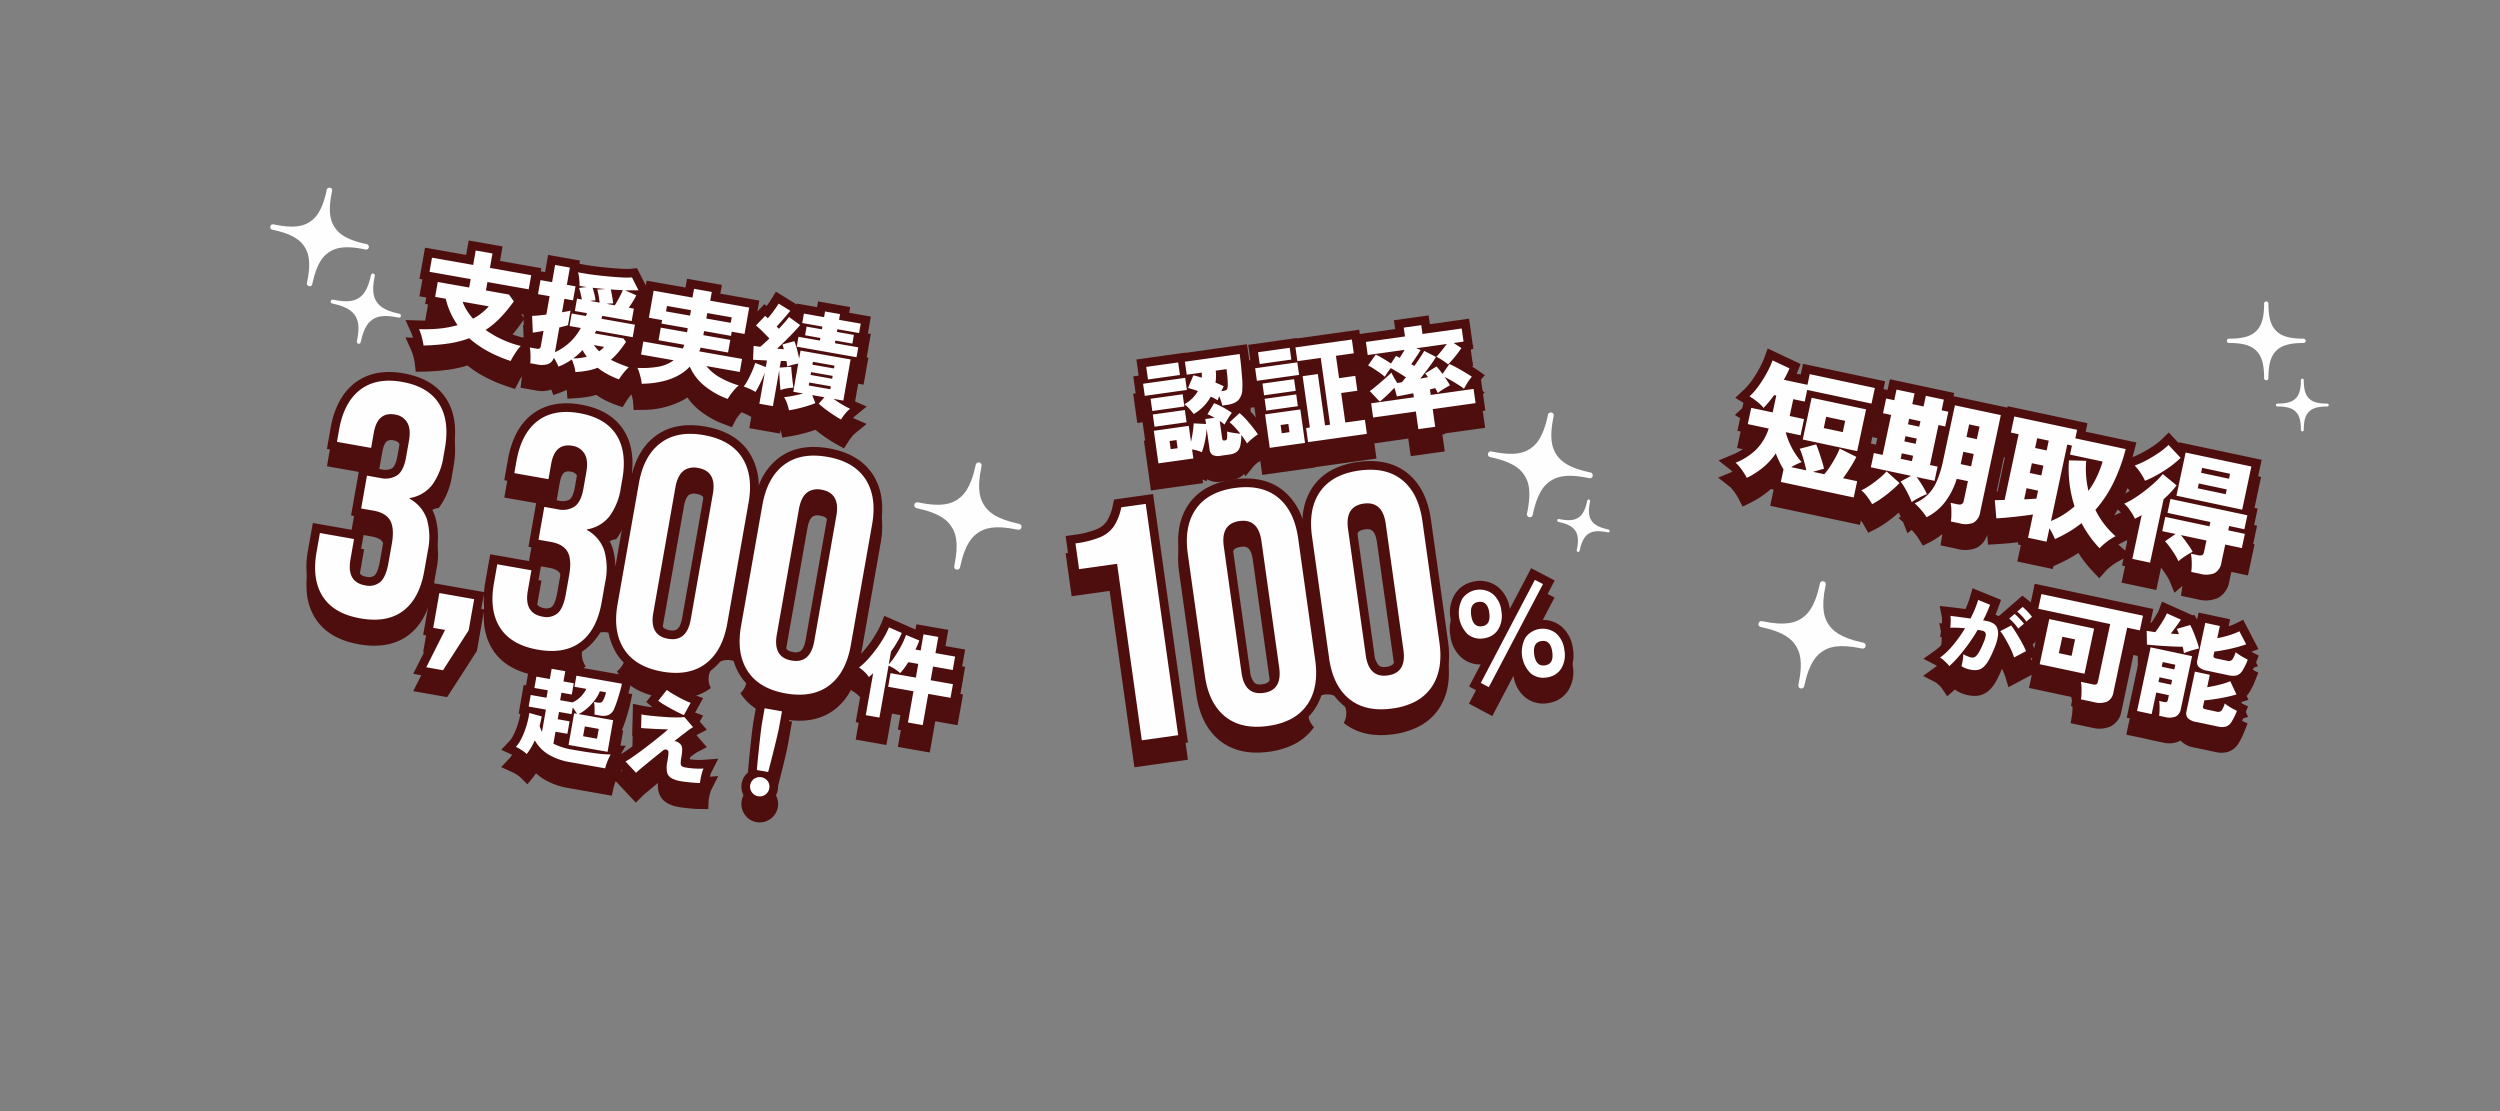 <svg xmlns="http://www.w3.org/2000/svg" xmlns:xlink="http://www.w3.org/1999/xlink" width="720" height="320" viewBox="0 0 720 320">
  <rect x="0" y="0" width="720" height="320" fill="#808080" stroke="none"/>
  <defs>
    <clipPath id="clip-path">
      <rect id="_mask" width="720" height="320" transform="translate(-168 243)" fill="none"/>
    </clipPath>
  </defs>
  <g id="マスクグループ_174" data-name="マスクグループ 174" transform="translate(168 -243)" clip-path="url(#clip-path)">
    <g id="text" transform="translate(116.933 373.481) rotate(-30)">
      <path id="_shadow" d="M13629.615,11402.21a5.046,5.046,0,0,1-.755-.113l-.021,0a7.213,7.213,0,0,1-3.158-1.812l-4.616-4.15a6.81,6.81,0,0,1-2.352-3.538c-.011-.049-.021-.1-.031-.151-.171,0-.333,0-.483-.011l-.056,0a7.315,7.315,0,0,1-4.256-2.118l-2.925-2.64.015-.021-4.971-4.469,12.793-14.214-.5-.36,1.895-3.425-.943-.852-11.077,12.3a5.9,5.9,0,0,1-4.908,2.221l-.048,0a8.254,8.254,0,0,1-4.8-2.382l-.007,0-4.638-4.177,1.527-1.847a9.669,9.669,0,0,0,.731-1.044l.034-.055c.3-.453.577-.934.841-1.432a5.849,5.849,0,0,0,.439-.971l.344-1.126-9.223-8.307,2.595-2.883-7.613-.258.7-2.969a15.651,15.651,0,0,0,.262-1.627c.034-.319.062-.643.085-.962a29.942,29.942,0,0,1-3.418,2.369,9.715,9.715,0,0,1-3.147,1.242h-.011a6.234,6.234,0,0,1-1.51.082,5.682,5.682,0,0,1-1.713-.384,8.445,8.445,0,0,1-2.517-1.61,9.678,9.678,0,0,1-2.207-2.814l-.227-.453c-.023,0-.051.011-.078.014l-2.8.566-.188-2.849a3.286,3.286,0,0,0-.117-.584l-.017-.062c-.083-.333-.2-.7-.333-1.078l-.018-.051a2.6,2.6,0,0,0-.209-.5l-2.2-3.446,4.071-.392a17.842,17.842,0,0,0,4.414-1.095l.007,0q.52-.19,1.04-.4l-2.241-1.126,1.915-2.406a6.5,6.5,0,0,0,.446-.651c.236-.382.449-.725.631-1.051l.031-.048a3.128,3.128,0,0,0,.227-.446l1.1-3.206,2.736,2c.343.25.765.569,1.225.927l1.246.95.388.3c.131.1.262.2.392.3.288-.205.573-.418.854-.631.731-.573,1.356-1.1,1.909-1.627l2-1.905,5.434,6.988-1.83,1.548q-.813.686-1.716,1.356a7.578,7.578,0,0,1,.49.82.213.213,0,0,0,.018.037l2.032-.395,0,0,6.931-1.336.769,1.909c.123.3.233.648.336.991l3.687-4.1,25.939,23.357-2.691,2.99c.068.051.141.106.213.164.161-.078.326-.157.5-.247l.018-.01c.607-.3,1.245-.632,2.008-1.058a8.616,8.616,0,0,0,1.126-.717l2.056-1.7,5.626,7.784.518.127.011,1.62,1.39-1.544,6.893,6.212-1.376,1.535a15.293,15.293,0,0,0,2.121.3l2.45.151-.411,9.528-2.159-.382c.034.056.068.106.1.162l1.188,1.9-1.758,1.387a19.5,19.5,0,0,1-3.391,2.256,5.774,5.774,0,0,1-2.977.648c-.109-.007-.216-.018-.319-.031l-.467,5.282-2.567-.594c.056.083.106.155.155.227l1.352,1.933-1.854,1.462a20.034,20.034,0,0,1-3.395,2.259,5.941,5.941,0,0,1-2.655.671C13629.846,11402.222,13629.73,11402.218,13629.615,11402.21Zm-33.006-55.23,0,.037-3.429.628v.076c.01.755-.007,1.562-.048,2.54v.017a17.866,17.866,0,0,1-.227,2.252l0,.038,5.272-5.863Zm51.925,15.291h-.021l-.051,0a8.787,8.787,0,0,1-5.19-2.581l-3.638-3.281,1.465-1.84c.1-.123.2-.261.306-.408l-2.966.576.478-3.463a10.749,10.749,0,0,0,.052-1.778c-.027-.793-.09-1.62-.183-2.461-.021-.182-.041-.35-.062-.5l-4.4,4.888-7.613-6.838,5.08-5.64-2.595-.127a14.923,14.923,0,0,0-2.5.124,13.38,13.38,0,0,0-2.33.484l-2.574.844-.632-2.636a34.582,34.582,0,0,1-.931-6.68c-.614.041-1.231.062-1.856.068-1.174.014-2.389-.023-3.607-.109-.395-.027-.8-.062-1.2-.1l-1.483-.141-.556.617-7.771-6.984,3.872-4.3c-1.332-.566-2.522-1.095-3.642-1.613-1.051-.49-2.039-.968-2.938-1.417l-2.18-1.092,1.2-2.557a6.172,6.172,0,0,1-4.164,1.7c-.141,0-.261-.01-.336-.014a8.477,8.477,0,0,1-4.971-2.5l-3.673-3.315,1.531-1.847a6.538,6.538,0,0,0,.508-.7,18.062,18.062,0,0,1-4.177.237l-2.307-.134-.048-2.311a15.15,15.15,0,0,0-.265-2.166q-.108-.565-.227-1.07l-1.524.2.522-3.306c0-.027.007-.051.01-.078l-.576-1.74.762.086c.007-.072.011-.142.014-.213l0-.028c.023-.367.044-.728.058-1.091-.343.072-.693.137-1.05.2-1.26.224-2.52.388-3.741.487a23.313,23.313,0,0,1-3.326.079l-2.375-.137.021-2.383a15.842,15.842,0,0,0-.079-1.75l-.872.971-19.644-17.684,3.2-3.553-.6-.538c-.326.071-.652.134-.981.188a26.71,26.71,0,0,1-6.151.306l-2.457-.161.123-2.462c.018-.37.014-.854-.01-1.472s-.1-1.2-.175-1.762a4.895,4.895,0,0,0-.265-1.095l-1.6-3.968,4.242.557c.419.055.838.1,1.239.123a14.783,14.783,0,0,0,4.854-.4,11.231,11.231,0,0,0,2.812-1.211l-4.157-3.734,5.523-6.131-1.322-2.416,3.22-.738a17.724,17.724,0,0,0,3.378-1.178l.01-.007a29.95,29.95,0,0,0,3.635-1.938l.007-.007a24.816,24.816,0,0,0,2.843-2l2.1-1.758,5.979,8.615-1.881,1.452c-.161.127-.329.251-.5.374l.9.807,2.1-2.337,17.966,16.166-1.527,1.7.892.8,2.1-2.334,6.415,5.783,0,0,7.654,6.9-.629.7,11.771,10.6.277-.312,17.457,15.73-1.675,1.854,11.1,10-1.84,1.864c-.412.419-.827.824-1.243,1.226.663.106,1.356.188,2.066.236.388.027.793.048,1.194.055a36.47,36.47,0,0,0,3.8-.089,17.713,17.713,0,0,0,3.041-.483l2.485-.649.954,4.081.168-.192,18.105,16.294-9.35,10.387,1.328,1.194-3.6,4.009.306.275-6.147,6.81-3.631-3.268-1.875,2.083a6.583,6.583,0,0,1-4.954,2.486C13648.723,11362.278,13648.627,11362.275,13648.534,11362.271Zm-18.006-33.634a21.365,21.365,0,0,0,1.16,6.875l.879,2.574,1.252-1.394.357-2.3a6.55,6.55,0,0,0,.041-1.181v-.044a14.874,14.874,0,0,0-.13-1.655l0-.01a5.506,5.506,0,0,0-.274-1.187l-.988-2.678C13632.063,11328,13631.3,11328.334,13630.528,11328.637Zm7.231-3.79c-1.036.69-2.1,1.321-3.171,1.9l1.86.22c.2.024.405.045.621.059a21.375,21.375,0,0,0,2.225.024c.916-.038,1.86-.11,2.811-.217l.048-.395a12.215,12.215,0,0,0,.011-2.155l0,0a11.75,11.75,0,0,0-.318-2.176l-.065-.247A47.8,47.8,0,0,1,13637.76,11324.847Zm-16.8-4.026c.134-.014.265-.027.4-.044q.072-.284.154-.566Zm-15.645-13.222.347.2c.161.093.395.229.693.395l9.946-11.046-.871-.778Zm-29.447-21.83c.2-.021.395-.037.6-.062l-.3-.271Zm-1.544-2.561c-.056.027-.106.056-.158.083l.707.635,1.912-2.128C13576.063,11282.251,13575.239,11282.721,13574.319,11283.208Zm6.658-5.8,1.781,1.6,4.524-5.024-1.771-1.6,1.35-1.5-.007-.007Zm-112.01,15.257a9.153,9.153,0,0,1-2.753-.655,8.185,8.185,0,0,1-4.833-4.905,9.681,9.681,0,0,1,.265-6.871l-11.1,7.016-4.026-6.467,11.21-7.1a9.392,9.392,0,0,1-1.606-.5,8.244,8.244,0,0,1-4.822-4.885l-.007-.021a9.956,9.956,0,0,1,.408-7.2,9.856,9.856,0,0,1,4.713-5.443,7.977,7.977,0,0,1,4.133-.827,9.121,9.121,0,0,1,2.742.652h.007a8.19,8.19,0,0,1,4.826,4.911,9.775,9.775,0,0,1-.281,6.91l11.186-7.081,4.1,6.456-11.3,7.143a9.633,9.633,0,0,1,1.559.484,8.234,8.234,0,0,1,4.826,4.9l0,.018a9.979,9.979,0,0,1-.4,7.2l0,.007a9.9,9.9,0,0,1-4.713,5.426,7.968,7.968,0,0,1-3.565.851C13469.34,11292.688,13469.154,11292.681,13468.968,11292.668Zm.7-9.549,0,.014a3.51,3.51,0,0,0-.278.979.015.015,0,0,0,.008,0s.01,0,.014,0a3.547,3.547,0,0,0,.487-.9,3.836,3.836,0,0,0,.288-1.02c-.007,0-.011-.007-.014-.007A3.754,3.754,0,0,0,13469.672,11283.119Zm-10.071-18.848,0,.007a3.622,3.622,0,0,0-.285,1.013s0,0,.007,0,.007,0,.011,0a4.8,4.8,0,0,0,.782-1.919s-.007,0-.011-.007h-.01s0,0,0,0A3.483,3.483,0,0,0,13459.6,11264.271Zm-29.381,14.976a22.894,22.894,0,0,1-6.917-1.688l-.007,0c-5.45-2.21-9.075-5.567-10.777-9.981a5.487,5.487,0,1,0-8.019-3.236,15.666,15.666,0,0,1-7.784,1.38,22.762,22.762,0,0,1-6.9-1.688c-5.461-2.211-9.09-5.567-10.792-9.981-1.675-4.35-1.383-9.381.865-14.962l13.245-32.77c2.252-5.574,5.54-9.395,9.769-11.364a15.654,15.654,0,0,1,7.771-1.38,22.794,22.794,0,0,1,6.92,1.7c5.454,2.2,9.085,5.551,10.788,9.968a5.487,5.487,0,1,0,8.008,3.24,15.641,15.641,0,0,1,7.764-1.376,22.816,22.816,0,0,1,6.92,1.692c5.468,2.21,9.1,5.567,10.788,9.975,1.679,4.372,1.391,9.4-.865,14.965l-13.242,32.776c-2.244,5.57-5.533,9.391-9.765,11.361a15.415,15.415,0,0,1-6.545,1.42Q13430.836,11279.291,13430.22,11279.247Zm11.083-54.2-13.75,34.019a5.5,5.5,0,0,0-.525,3.433c.123.4.442.988,1.733,1.514a4.222,4.222,0,0,0,1.27.322c.48.034,1.761.124,3.038-3.041l13.754-34.019c1.544-3.82-.048-4.473-1.215-4.942a4.321,4.321,0,0,0-1.267-.326c-.056,0-.122-.009-.2-.009C13443.563,11222,13442.435,11222.255,13441.3,11225.05Zm-33.493-13.534-13.744,34.029a5.5,5.5,0,0,0-.524,3.425c.127.4.446.989,1.74,1.511a4.275,4.275,0,0,0,1.273.329c.48.034,1.754.124,3.034-3.037l13.746-34.019c1.538-3.817-.044-4.473-1.208-4.946a4.374,4.374,0,0,0-1.273-.326c-.058,0-.127-.009-.207-.009C13410.062,11208.473,13408.933,11208.736,13407.81,11211.516Zm-53.893,36.974,19.215-47.56-10.246-4.136,4.688-11.577,2.313.934a25.5,25.5,0,0,0,6.354,1.829c.138.018.268.027.4.038a6.485,6.485,0,0,0,3.264-.532,13.4,13.4,0,0,0,3.82-3.11l1.171-1.283,10.521,4.246-27.064,66.977Zm113.716-37.794,1.915-4.754-9.141-3.693-1.661,4.1-16.682-6.744-.034.089-14.135-5.712,1.575-3.892c-.1.01-.191.023-.295.037a.105.105,0,0,0-.034,0l.055.374-.422-.315c-.312.051-.614.109-.916.175l-.049.01a5.678,5.678,0,0,0-.813.213l-3.5,1.328.023-.8a4.856,4.856,0,0,1-.844.2,5.346,5.346,0,0,1-1.157.045,7.557,7.557,0,0,1-2.307-.569l-.01-.007-2.393-.976a5.841,5.841,0,0,1-3.089-2.392c-.052-.09-.1-.189-.151-.292l-.491.4-.728-1.013-.4,1-14.053-5.684,5.424-13.421.326.131.8-1.971,1.188-2.955-1.425-.573,3.192-7.895,1.448.587,1.765-4.342,13.245,5.357-.027.063,16.544,6.683-.916,2.307c-.251.635-.528,1.3-.841,2.019l.315.127,1.665-4.116,13.167,5.307-.052.124,16.74,6.765-.467,1.16,9.521,3.845.961-2.372,9.35,3.776-.954,2.371,10.571,4.271-2.886,7.132.113.224-.255.127-.274.68-.61-.244-1.133.557c-.515.25-1.133.524-1.895.841l-.015.007c-.247.1-.5.2-.755.3.439.752.861,1.469,1.253,2.184.446.778.8,1.451,1.058,2l1.2,2.558-1.585.518-3.378,8.372-11.547-4.675-1.919,4.754Zm-10.75-14.917,2.9,1.17,1.342-3.315-2.9-1.178Zm7.272-5.437c.43-.052.89-.116,1.363-.192.356-.055.748-.12,1.2-.2q-.272-.565-.545-1.095l-.007-.014a10.979,10.979,0,0,0-.7-1.222l-.135-.192Zm-2.44-6.528,2.664,1.074,1.623-.748.072-.175-3.8-1.541Zm-30.819-5.228.041.1a18.584,18.584,0,0,1,.872,3.049c.124.576.233,1.16.333,1.74l1.273-3.151.449.182.179-.446h-.007l.652-1.62.831-2.069.007,0,.164-.408-.978-.4A7.032,7.032,0,0,1,13430.9,11178.585Z" transform="translate(-13362.984 -11149.225)" fill="#4e0e0e"/>
      <path id="_outline" d="M282.6,231.785a4.962,4.962,0,0,1-.76-.06l-.021,0a7.192,7.192,0,0,1-3.279-1.587l-4.892-3.815a6.839,6.839,0,0,1-2.6-3.367q-.021-.073-.04-.151a4.767,4.767,0,0,1-.486.025h-.052a7.29,7.29,0,0,1-4.395-1.816l-3.1-2.43.014-.021-5.271-4.111,11.77-15.069-.527-.325,1.65-3.552-1-.782L259.42,207.76a5.907,5.907,0,0,1-4.742,2.56h-.047a8.274,8.274,0,0,1-4.957-2.04l-.007-.005-4.916-3.843,1.394-1.948a9.076,9.076,0,0,0,.657-1.091l.032-.059c.261-.472.51-.971.739-1.485a6.042,6.042,0,0,0,.37-1l.261-1.146-9.779-7.641L240.813,187l-7.612.273.5-3.013a15.373,15.373,0,0,0,.146-1.639q.017-.482.018-.967a29.741,29.741,0,0,1-3.243,2.6,9.642,9.642,0,0,1-3.056,1.46l-.008,0a6.24,6.24,0,0,1-1.5.189,5.777,5.777,0,0,1-1.736-.267h0a8.375,8.375,0,0,1-2.623-1.428,9.671,9.671,0,0,1-2.4-2.655l-.258-.436-.077.021-2.754.759-.387-2.83a3.037,3.037,0,0,0-.157-.572l-.021-.062c-.106-.325-.243-.679-.406-1.052l-.021-.048a2.516,2.516,0,0,0-.245-.487l-2.438-3.282,4.033-.674a17.954,17.954,0,0,0,4.328-1.4l.007,0q.5-.226,1.009-.472l-2.314-.966,1.744-2.537a7.2,7.2,0,0,0,.4-.681c.209-.4.4-.753.557-1.091l.025-.05a2.675,2.675,0,0,0,.2-.462l.875-3.274,2.87,1.8c.358.225.8.515,1.287.84.4.262.841.553,1.308.861l.411.271.41.272q.412-.34.807-.691h0a24.918,24.918,0,0,0,1.792-1.755l1.863-2.039,5.908,6.592-1.719,1.674q-.76.74-1.616,1.473a7.134,7.134,0,0,1,.545.782l.022.037,2-.534,0-.006,6.82-1.816.9,1.852c.144.3.279.631.4.968l3.391-4.35,27.5,21.493-2.474,3.167.223.15q.231-.133.482-.281l.019-.011c.583-.337,1.2-.716,1.926-1.195h0a8.351,8.351,0,0,0,1.075-.8l1.933-1.839,6.153,7.373.526.091.125,1.618,1.28-1.638,7.307,5.715-1.266,1.629a15.952,15.952,0,0,0,2.137.152l2.455-.021.254,9.535-2.179-.233.111.154,1.317,1.813-1.659,1.507a19.673,19.673,0,0,1-3.223,2.486,5.821,5.821,0,0,1-2.925.854c-.108,0-.215,0-.319-.01l-.1,5.3-2.6-.415q.09.116.169.214l1.484,1.835-1.747,1.587a19.923,19.923,0,0,1-3.227,2.491A5.8,5.8,0,0,1,282.6,231.785ZM254.67,205.32h.008c.285,0,.682-.484.8-.632l.005-.007,1.161-1.485a3.3,3.3,0,0,1-2.571,1.291c-.06,0-.12,0-.179-.005a3.614,3.614,0,0,1-1.563-.474l.414.324A3.741,3.741,0,0,0,254.67,205.32Zm-12.22-25.425.005.056,0,.019c.061.752.1,1.559.129,2.538v.015a18.308,18.308,0,0,1-.068,2.264l0,.036,4.853-6.217-1.548.387.006.037Zm56.216,10.73h-.05a8.79,8.79,0,0,1-5.358-2.211l-3.86-3.022,1.335-1.937q.135-.2.276-.429l-2.918.783.235-3.489a10.93,10.93,0,0,0-.076-1.777c-.082-.786-.2-1.609-.35-2.442-.034-.181-.066-.345-.1-.493l-4.047,5.182-8.069-6.289,4.672-5.977-2.594.055a14.877,14.877,0,0,0-2.489.295,13.341,13.341,0,0,0-2.29.647l-2.51,1.02-.815-2.584a34.63,34.63,0,0,1-1.391-6.6q-.916.123-1.848.2c-1.171.094-2.384.142-3.605.142-.4,0-.8-.005-1.208-.015l-1.489-.037-.511.653-8.24-6.423,3.563-4.564c-1.367-.473-2.592-.917-3.744-1.358-1.083-.415-2.1-.821-3.031-1.207l-2.25-.936,1.018-2.636a6.142,6.142,0,0,1-4.034,1.985c-.142.01-.262.01-.337.01a8.459,8.459,0,0,1-5.131-2.142l-3.9-3.051,1.4-1.949a7.415,7.415,0,0,0,.456-.731,18.068,18.068,0,0,1-4.151.528l-2.31.027-.208-2.3a15.049,15.049,0,0,0-.416-2.141q-.146-.56-.3-1.052l-1.505.308.287-3.334.007-.078-.7-1.7.769.032q0-.106,0-.211v-.029c0-.365-.006-.727-.018-1.09q-.5.142-1.032.273c-1.242.31-2.488.562-3.7.75h0a23.586,23.586,0,0,1-3.31.31l-2.38.027-.144-2.376a16.5,16.5,0,0,0-.2-1.742l-.8,1.029-20.827-16.269,2.938-3.766-.637-.5q-.48.141-.964.259a26.5,26.5,0,0,1-6.115.731l-2.463.012-.049-2.463c-.007-.374-.044-.854-.112-1.468s-.179-1.192-.3-1.745a4.849,4.849,0,0,0-.343-1.075L184.525,96.4l4.269.257c.423.025.842.038,1.247.038a14.82,14.82,0,0,0,4.814-.735,11.31,11.31,0,0,0,2.718-1.4l-4.405-3.436,5.079-6.5L196.762,82.3l3.158-.96a17.581,17.581,0,0,0,3.289-1.411l.012-.006a30.409,30.409,0,0,0,3.489-2.189l.007-.005a25.281,25.281,0,0,0,2.694-2.2l1.971-1.9,6.564,8.175-1.774,1.58q-.232.207-.469.408l.948.742,1.93-2.478,19.047,14.876-1.4,1.8.948.738,1.934-2.476,6.8,5.322,0,0,8.117,6.346-.578.74,12.482,9.751.257-.329L284.7,133.293l-1.544,1.967,11.777,9.2-1.707,1.986q-.573.667-1.154,1.307c.666.063,1.364.095,2.076.095.392,0,.795-.01,1.2-.029a37.618,37.618,0,0,0,3.785-.354,17.773,17.773,0,0,0,3-.695l2.432-.822,1.237,4.005.157-.2,19.2,14.99-8.6,11.012,1.408,1.1-3.31,4.248.323.253-5.657,7.224-3.849-3.007-1.724,2.209a6.5,6.5,0,0,1-5.057,2.838Zm-2.628-6.384.3.235a4.224,4.224,0,0,0,2.276,1.149c.312-.014.745-.346,1.189-.916l4.3-5.508-.012-.009,3.328-4.224-.425-.332-3.313,4.245h0l-3.125,4.007a3.533,3.533,0,0,1-2.821,1.525c-.068,0-.137,0-.2-.007a3.749,3.749,0,0,1-1.385-.38Zm-13.329-10.606.181.141,10.475-13.412.815-.215a23.316,23.316,0,0,0,2.35-.754l.059-.023-.1-.206q-.526.179-1.083.343c-1.151.346-2.42.663-3.88.97l-.015,0c-1.333.272-2.667.481-3.963.622l-.315.032q.018.125.034.249l5.476-.592Zm30.241-2.3.442.345,4.745-6.073-.452-.353-2.931,3.78-.01-.008Zm-34.572-13.011a21.5,21.5,0,0,0,1.636,6.78l1.057,2.5,1.154-1.476.194-2.317a6.72,6.72,0,0,0-.041-1.179l0-.047a14,14,0,0,0-.245-1.642l0-.009a5.5,5.5,0,0,0-.357-1.165l-1.174-2.6Q279.5,157.793,278.378,158.326Zm-5.383-2.7.074,2.714a29.636,29.636,0,0,0,.719,5.733q.242-.054.495-.106l.028-.006.013,0a26.639,26.639,0,0,1-1.006-7.226l0-1.28Zm29.09,7.211.45.352,1.8-2.3,0,0,2.941-3.762-.449-.35-3.724,4.769.121.261-.525.257Zm-37.9-6.29q0,.062.006.124c.62-.021,1.233-.055,1.832-.1a29.19,29.19,0,0,0,4.006-.6l2.824-.631.025-.11-1.359.366a28.541,28.541,0,0,1-4.206.792,23.791,23.791,0,0,1-2.8.163Zm18.116-.39,1.87.09c.2.01.409.014.624.014a21.147,21.147,0,0,0,2.222-.132c.91-.1,1.845-.237,2.787-.411l.019-.395a11.949,11.949,0,0,0-.139-2.151v-.006a11.8,11.8,0,0,0-.473-2.147l-.082-.242a47.7,47.7,0,0,1-3.8,3.261Q283.846,155.182,282.3,156.161Zm-23.91-1.153.358.279,17.43-22.312-.353-.276-4.377,5.586,0,0-4.544,5.807.008.006-3.624,4.625h0Zm36.294-2.16q.011.089.022.178c.4-.006.814-.02,1.249-.044.883-.047,1.788-.132,2.7-.253l.3-.148.046.1q.463-.066.93-.143l.015,0q.678-.109,1.339-.253l-.035-.112q-.668.136-1.381.244h-.007a42.571,42.571,0,0,1-4.284.4C295.281,152.832,294.979,152.842,294.68,152.847Zm-20.389-3.734c-.3,1.035-.542,2.077-.736,3.117l.42-1.849Q274.121,149.743,274.291,149.113Zm7.645,1.15a28.371,28.371,0,0,1-2.383,1.716q1.39-.874,2.728-1.9a45.835,45.835,0,0,0,5.4-4.934l-.282-.22-1.778,1.916a33.946,33.946,0,0,1-3.686,3.425Zm-13.146.287-.507.648q.2-.035.392-.073Q268.731,150.838,268.79,150.55ZM254.352,145.8l.441.16,5.186-6.633,0,0,4.771-6.089,4.449-5.717-.346-.271Zm-2.017-.762.637.246q.5.192,1.025.385l-1.464-.678-.153-.071Zm-12.128-4.179.295.231c1.314,1.028,1.938,1.08,2.05,1.08h.04c.2-.01.635-.275,1.192-.986L259.792,120.7l-.232-.181-4.684,5.966.009.007-5.311,6.793h0l-4.787,6.13a3.588,3.588,0,0,1-2.857,1.456,3.751,3.751,0,0,1-1.553-.344Q240.294,140.688,240.207,140.858Zm11.547-1.756.359.176c.168.082.411.2.718.347l9.153-11.713-.923-.718Zm-18.532-4.6.033.138a12.565,12.565,0,0,0,1.951-.5l-.265-.047-.057.017-.017.005A14.46,14.46,0,0,1,233.223,134.5Zm3.364-1.054-.008.141.024-.012.009,0q.422-.2.849-.437l.038-.166Q237.042,133.229,236.587,133.447Zm1.539-.857.1.081a22.389,22.389,0,0,0,3.846-3.223l1.3-1.336,5.15-6.587h0l4.663-5.984-.116-.09-8.346,10.685a33.482,33.482,0,0,1-4.938,5.253l-.016.013A18.213,18.213,0,0,1,238.126,132.59Zm-2.694-8.736.23.18,9.827-12.573,0,0,1.518-1.944-.243-.19-1.525,1.948.013.011-3.17,4.024.008.006-4.021,5.144-.013-.01Zm-14.3-4.829-.275.352q.288-.047.6-.1Zm7.492-.489.248.194,2.637-3.407h0l.178-.227.729-.942.007.005,2.2-2.795,0,0,3.658-4.681h0l1.934-2.474-.241-.188-1.519,1.945h0Zm-9.64-1.512.749.585,1.759-2.255c-.685.5-1.474,1.029-2.357,1.577Zm-8.98-.951.125.1,1.535-.8q-.274.125-.547.239Zm3.971-1.931-.153.092c.883-.476,1.781-1,2.677-1.552q.3-.184.574-.363l-.118-.154-.223.162C215.847,112.969,214.919,113.58,213.975,114.141Zm11.4-3.457,1.887,1.474,4.165-5.33-1.879-1.466,1.243-1.6-.009-.007Zm-4.365-2.842.149.116,4.482-5.739-.15-.117Zm-18.378-4.479q-.03.715-.021,1.418l.159-.01q-.02-.156-.038-.314Q202.67,103.909,202.632,103.363Zm-10.754-1.742q.019.117.037.235a20.705,20.705,0,0,0,2.68-.464,16.923,16.923,0,0,0,4.4-1.767l3.979-2.274q.031-.159.065-.315l.142-.661a18.14,18.14,0,0,1-6.691,4.31A18.819,18.819,0,0,1,191.878,101.621Zm20.594-.45.174.136,4.489-5.743-.179-.14Zm-7.31-7.039.008.006,5.4-6.9Zm-.946-9.112.065.14c.532-.253,1.094-.54,1.692-.863l1.438-.777.1.074,2.669-1.875c.271-.191.55-.388.821-.585l-.184-.229q-.553.431-1.166.874a35.352,35.352,0,0,1-4.044,2.538Q204.908,84.7,204.216,85.02Zm-89.514,48.7a9.1,9.1,0,0,1-2.794-.461,8.179,8.179,0,0,1-5.161-4.558,9.674,9.674,0,0,1-.218-6.872L95.945,129.6l-4.47-6.168,10.69-7.861a9.574,9.574,0,0,1-1.638-.385,8.245,8.245,0,0,1-5.152-4.537l-.009-.02a9.957,9.957,0,0,1-.092-7.207,9.819,9.819,0,0,1,4.319-5.76,7.975,7.975,0,0,1,4.064-1.113,9.056,9.056,0,0,1,2.783.457l0,0a8.18,8.18,0,0,1,5.157,4.562,9.756,9.756,0,0,1,.2,6.912l10.665-7.844,4.535,6.155L116.23,114.7a9.62,9.62,0,0,1,1.586.373,8.23,8.23,0,0,1,5.156,4.55l.008.017a9.993,9.993,0,0,1,.1,7.208l0,.006a9.893,9.893,0,0,1-4.32,5.743A7.94,7.94,0,0,1,114.7,133.716Zm-.177-8.566.008,0,.013,0a3.529,3.529,0,0,0,.424-.935,3.668,3.668,0,0,0,.215-1.04l-.013,0a3.688,3.688,0,0,0-.433.963l0,.012A3.511,3.511,0,0,0,114.525,125.151ZM103.16,107.08l.006,0,.011,0a3.609,3.609,0,0,0,.44-.969,3.532,3.532,0,0,0,.207-1l-.011,0-.008,0-.007,0a3.53,3.53,0,0,0-.421.933l0,.011A3.584,3.584,0,0,0,103.16,107.08ZM75.112,123.032a22.963,22.963,0,0,1-7.02-1.2l-.006,0c-5.59-1.824-9.442-4.921-11.448-9.205a17.625,17.625,0,0,1-1.374-9.769,17.642,17.642,0,0,1-6.849,7.1,15.649,15.649,0,0,1-7.669,1.921,22.839,22.839,0,0,1-7.005-1.2c-5.6-1.825-9.455-4.922-11.459-9.207-1.975-4.219-2.036-9.261-.181-14.986L33.028,52.863c1.858-5.715,4.87-9.758,8.953-12.016a15.632,15.632,0,0,1,7.654-1.919,22.819,22.819,0,0,1,7.022,1.21c5.593,1.811,9.448,4.9,11.456,9.193A17.692,17.692,0,0,1,69.48,59.1a17.635,17.635,0,0,1,6.847-7.1,15.616,15.616,0,0,1,7.65-1.917A22.932,22.932,0,0,1,91,51.293c5.609,1.826,9.462,4.921,11.457,9.2,1.981,4.242,2.043,9.285.183,14.987L91.713,109.1c-1.851,5.712-4.862,9.754-8.948,12.014A15.642,15.642,0,0,1,75.112,123.032Zm-5.475-5.959a18,18,0,0,0,5.475.959,10.555,10.555,0,0,0,5.234-1.293c2.938-1.624,5.162-4.713,6.61-9.18L97.884,73.933c1.454-4.459,1.468-8.269.041-11.325-1.406-3.016-4.177-5.162-8.47-6.559a17.967,17.967,0,0,0-5.477-.96,10.532,10.532,0,0,0-5.23,1.293c-2.98,1.648-5.144,4.652-6.617,9.185L61.206,99.188c-1.453,4.461-1.466,8.266-.039,11.313,1.416,3.025,4.187,5.174,8.47,6.572Zm-20-73.144A10.547,10.547,0,0,0,44.4,45.223c-2.937,1.624-5.164,4.715-6.617,9.185L26.856,88.021c-1.451,4.478-1.467,8.288-.046,11.322s4.188,5.174,8.477,6.571a17.874,17.874,0,0,0,5.459.957,10.566,10.566,0,0,0,5.249-1.3c2.94-1.625,5.166-4.713,6.618-9.177L63.539,62.774c1.451-4.464,1.466-8.275.045-11.327-1.415-3.021-4.186-5.166-8.47-6.554A17.871,17.871,0,0,0,49.635,43.928Zm24.248,69.243a9.229,9.229,0,0,1-2.826-.476l-.008,0a7.447,7.447,0,0,1-4.941-4.307,10.054,10.054,0,0,1,.182-6.845L77.633,66.648a11.18,11.18,0,0,1,2.755-4.763,6.845,6.845,0,0,1,4.817-1.937,9.225,9.225,0,0,1,2.828.478l.006,0a7.445,7.445,0,0,1,4.945,4.309,10.069,10.069,0,0,1-.183,6.839l-11.345,34.9a11.181,11.181,0,0,1-2.754,4.763A6.847,6.847,0,0,1,73.883,113.172Zm-1.289-5.234a4.277,4.277,0,0,0,1.289.234c.483,0,1.765,0,2.819-3.245l11.345-34.9c1.274-3.92-.36-4.458-1.555-4.848a4.272,4.272,0,0,0-1.286-.234c-.482,0-1.763,0-2.817,3.245l-11.343,34.9a5.5,5.5,0,0,0-.287,3.459c.154.389.511.955,1.836,1.39Zm-60.938-5.463-14.806-4.8L12.7,48.886,2.192,45.476,6.059,33.6l2.374.768A25.47,25.47,0,0,0,14.9,35.751q.205.008.4.008A6.492,6.492,0,0,0,18.517,35a13.383,13.383,0,0,0,3.6-3.37l1.079-1.362,10.787,3.5ZM3.15,94.459l5.294,1.718L27.677,36.985l-2.782-.9a16.235,16.235,0,0,1-3.919,3.275l-.006,0a11.412,11.412,0,0,1-5.673,1.4c-.2,0-.4,0-.6-.012a25.052,25.052,0,0,1-5.412-.913L8.5,42.265,19,45.674Zm36.394,7.552a9.2,9.2,0,0,1-2.839-.483,7.431,7.431,0,0,1-4.943-4.3,10.054,10.054,0,0,1,.178-6.841l11.336-34.9a11.156,11.156,0,0,1,2.76-4.76,6.86,6.86,0,0,1,4.82-1.932,9.286,9.286,0,0,1,2.829.477l.013,0a7.449,7.449,0,0,1,4.936,4.3,10.078,10.078,0,0,1-.178,6.844l-11.344,34.9a11.2,11.2,0,0,1-2.753,4.757A6.838,6.838,0,0,1,39.545,102.01ZM50.856,53.789c-.484,0-1.771,0-2.825,3.239L36.7,91.932a5.5,5.5,0,0,0-.285,3.456c.154.388.512.954,1.841,1.385a4.25,4.25,0,0,0,1.293.238c.48,0,1.757,0,2.813-3.242L53.7,58.874c1.269-3.916-.356-4.458-1.55-4.849A4.332,4.332,0,0,0,50.856,53.789Zm66.211,1.3-9.415-3.056,1.578-4.877-9.374-3.046L98.483,48.32l-17.11-5.563-.029.09-14.5-4.709,1.3-4-.291.058-.034.007.08.369-.442-.286c-.308.074-.607.153-.9.238l-.048.013a5.03,5.03,0,0,0-.8.271l-3.4,1.569-.032-.8a4.947,4.947,0,0,1-.828.257,5.306,5.306,0,0,1-1.149.123,7.557,7.557,0,0,1-2.34-.406l-.012,0L55.5,34.744a5.831,5.831,0,0,1-3.247-2.168c-.058-.087-.116-.181-.172-.282l-.463.431-.8-.961-.331,1.026L36.073,28.1,40.55,14.335l.333.108.66-2.022.981-3.031-1.461-.475L43.7.819l1.487.483L46.636-3.15,60.223,1.269l-.021.065L77.17,6.845l-.752,2.367c-.206.649-.437,1.334-.7,2.071l.325.106,1.374-4.224,13.5,4.376-.041.127,17.172,5.579-.387,1.191,9.77,3.171.79-2.432,9.592,3.114-.788,2.433,10.846,3.523-2.382,7.316.129.216-.246.143-.228.7-.628-.2-1.089.633c-.495.287-1.093.606-1.83.974l-.013.006q-.36.177-.735.355c.493.72.962,1.407,1.4,2.088.5.749.9,1.395,1.192,1.921l1.374,2.465-1.545.631-2.786,8.584-11.843-3.857ZM95.887,37.906l2.977.964,1.1-3.4L96.991,34.5Zm7.846-8.919-.97,2.987c.426-.082.879-.179,1.348-.286.351-.081.737-.174,1.18-.283-.208-.362-.416-.715-.621-1.052l-.009-.015a10.763,10.763,0,0,0-.783-1.17Zm-33.838-3.34c.163.567.315,1.139.454,1.711l1.05-3.23.461.15.147-.457-.006,0,.54-1.658.683-2.125.008,0,.136-.419-1-.326a7.05,7.05,0,0,1-3.6,3.276l.047.1A18.579,18.579,0,0,1,69.894,25.646Zm51.12,1.127.086.028.42-1.3-.085-.027ZM99.873,25.632l2.734.886,1.567-.859.059-.182-3.9-1.271Z" transform="matrix(0.998, 0.07, -0.07, 0.998, 3.388, -2.279)" fill="#4e0e0e"/>
      <path id="_white" d="M282.221,229.251a4.856,4.856,0,0,1-2.135-1.086l-4.9-3.818a4.462,4.462,0,0,1-1.726-2.079,2.164,2.164,0,0,1,.52-1.95l7.18-9.186,3.452,2.7-2.248,2.88c1.108.342,2.286.65,3.531.91a20.642,20.642,0,0,0,3.206.445l-.077,4.207c-.871-.13-1.865-.345-2.981-.622s-2.219-.594-3.3-.929-2-.658-2.77-.966l-1.065,1.365a.652.652,0,0,0-.184.558c.033.158.223.364.539.614l2.42,1.895a1.459,1.459,0,0,0,1.415.389,6.143,6.143,0,0,0,1.764-1.448c.139.305.345.668.594,1.1s.517.845.828,1.272.565.79.8,1.078a17.886,17.886,0,0,1-2.8,2.181,3.336,3.336,0,0,1-1.693.523A2.24,2.24,0,0,1,282.221,229.251Zm-11.712-8.925a5,5,0,0,1-2.89-1.281l-1.283-1a13.5,13.5,0,0,0,.7-1.18c.251-.474.484-.947.706-1.421a6.7,6.7,0,0,0,.455-1.235l1.032.808a1.534,1.534,0,0,0,.761.381c.2.011.426-.139.67-.436l.788-1.013-2.926-2.285-3.912,5-3.38-2.647,11.534-14.759,9.614,7.514-9.521,12.186a3.012,3.012,0,0,1-2.325,1.374Zm-.084-11.115,2.933,2.292.847-1.086-2.926-2.286Zm2.768-3.53,2.925,2.284.848-1.086-2.926-2.286Zm18.3,11.7a5.183,5.183,0,0,1-2.135-1.1l-4.893-3.827a4.675,4.675,0,0,1-1.736-2.071,2.113,2.113,0,0,1,.517-1.932l6.744-8.628,3.38,2.645-2.21,2.825a26.347,26.347,0,0,0,3.491.752,19.752,19.752,0,0,0,3.112.261l.112,4.224a28.616,28.616,0,0,1-3.019-.482c-1.132-.233-2.238-.492-3.325-.789s-2.016-.577-2.8-.865l-.694.883a.692.692,0,0,0-.18.548,1.392,1.392,0,0,0,.529.622l2.5,1.95a1.414,1.414,0,0,0,1.456.345,6.993,6.993,0,0,0,1.8-1.5c.139.3.335.658.584,1.086s.531.855.838,1.282.565.791.778,1.1a18.2,18.2,0,0,1-2.794,2.183,3.348,3.348,0,0,1-1.664.516A2.461,2.461,0,0,1,291.5,217.384Zm-36.842-9.567a5.894,5.894,0,0,1-3.445-1.515l-3.031-2.368a13.574,13.574,0,0,0,.847-1.393c.3-.557.575-1.124.824-1.681a9.1,9.1,0,0,0,.531-1.458l2.722,2.126a1.832,1.832,0,0,0,.926.456c.244.019.505-.15.783-.5l10.428-13.345-16.679-13.031,2.665-3.408,23.562,18.408-2.665,3.408-2.947-2.3L257.45,206.22a3.52,3.52,0,0,1-2.744,1.6Zm29.116-2.443c-.558-.113-1.106-.2-1.661-.26s-1.044-.122-1.46-.15a15.362,15.362,0,0,0,.484-1.81c-.639-.316-1.377-.7-2.193-1.143s-1.642-.911-2.5-1.385-1.642-.937-2.387-1.383-1.377-.836-1.887-1.152l1.654-3.577q.406.266.948.64c.362.242.733.5,1.123.772.539-.279,1.171-.631,1.9-1.058.716-.419,1.4-.846,2.054-1.274a13.506,13.506,0,0,0,1.42-1.068l2.832,3.39c-.429.269-1.056.622-1.91,1.069s-1.671.871-2.48,1.271c.381.214.742.427,1.087.622s.666.382.972.539c.022-.306.048-.595.077-.873a4.039,4.039,0,0,0,.017-.752l3.948.678a13.788,13.788,0,0,1-.017,2.145q-.086,1.311-.244,2.675a18.554,18.554,0,0,1-.39,2.35C284.792,205.57,284.321,205.475,283.772,205.374Zm-41.84-15.743,8.18-10.476,10.395,8.128-8.18,10.467Zm6.354-.445,2.952,2.313,2.983-3.818-2.954-2.3Zm46.509-2.75-2-1.56a16.939,16.939,0,0,0,1.31-2.369,14.46,14.46,0,0,0,.9-2.4l1.654,1.29a2.029,2.029,0,0,0,1.049.511c.278.019.577-.166.881-.558l2.1-2.684-5.952-4.643c.168.6.314,1.271.445,2.006s.261,1.448.361,2.126a13.057,13.057,0,0,1,.148,1.682,19.9,19.9,0,0,0-2.519.2,17.421,17.421,0,0,0-2.349.455,13.309,13.309,0,0,0-.084-2.192c-.093-.9-.223-1.774-.381-2.648a14.246,14.246,0,0,0-.491-2.016l3.658-.557-3.093-2.416,2.583-3.3,10.244,8.007.778-1-9.945-7.775,2.526-3.232,17.843,13.932-2.535,3.242-3.531-2.758-.78,1,3.857,3.008-2.576,3.3-3.852-3.009-3.27,4.18a4.08,4.08,0,0,1-3.119,1.867H298.6A6.544,6.544,0,0,1,294.795,186.437Zm-58.452-3.715c.026-.779.026-1.606-.012-2.46s-.084-1.663-.156-2.406a12.592,12.592,0,0,0-.278-1.745l3.553-.1c.1.455.177,1.05.273,1.793s.177,1.541.239,2.368.1,1.634.122,2.406a16.253,16.253,0,0,1-.046,1.95l-3.874.14A18.4,18.4,0,0,0,236.342,182.721Zm-11.276.539a5.824,5.824,0,0,1-1.829-1.021,7.057,7.057,0,0,1-1.784-1.96c.2-.242.436-.53.694-.864s.5-.687.735-1.04a5.159,5.159,0,0,0,.52-.966,10.887,10.887,0,0,0,.816,1.022,7,7,0,0,0,.867.836,1.608,1.608,0,0,0,.639.3,1.587,1.587,0,0,0,.847-.093,6,6,0,0,0,1.317-.716,20.642,20.642,0,0,0,2-1.587,9.482,9.482,0,0,0,1.645-1.671,1.375,1.375,0,0,0,.3-1.05,1.521,1.521,0,0,0-.577-.763c-.134-.1-.278-.223-.455-.353s-.357-.269-.558-.418q-2.036,1.352-4.19,2.508t-4.142,2.006a27.75,27.75,0,0,1-3.613,1.3,5.162,5.162,0,0,0-.271-1.067q-.226-.641-.493-1.282a4.724,4.724,0,0,0-.555-1.013,20.815,20.815,0,0,0,4.951-1.6,39.375,39.375,0,0,0,5.229-2.851c-.7-.408-1.367-.789-2.025-1.152a18.563,18.563,0,0,0-1.738-.836,10.344,10.344,0,0,0,.56-.938c.211-.39.417-.779.6-1.171a5.567,5.567,0,0,0,.381-.956c.306.2.716.474,1.238.809s1.085.724,1.717,1.141,1.264.846,1.9,1.274q1.268-.935,2.365-1.914c.728-.65,1.389-1.3,1.97-1.932l2.461,2.75a35.856,35.856,0,0,1-3.759,3.159c.22.147.4.286.572.417s.316.242.438.344a5.146,5.146,0,0,1,1.281,1.412,2.71,2.71,0,0,1,.373,1.708,4.693,4.693,0,0,1-.867,2.118,14.112,14.112,0,0,1-2.42,2.647,30.029,30.029,0,0,1-2.985,2.4,7.3,7.3,0,0,1-2.265,1.1,3.864,3.864,0,0,1-.924.117A3.1,3.1,0,0,1,225.066,183.26Zm15.389-7.485a13.706,13.706,0,0,0-.651-1.793l1.989-.528a10.758,10.758,0,0,1,.436,1.1c.158.473.306.947.445,1.429a9.27,9.27,0,0,1,.29,1.19l-2.1.539A9.638,9.638,0,0,0,240.455,175.775Zm38.747-1.709,7.931-10.16a10.071,10.071,0,0,1-1.1.074c-.378,0-.761.008-1.123.036a10.466,10.466,0,0,0-.046-1.642c-.065-.642-.16-1.292-.287-1.932a7.819,7.819,0,0,0-.531-1.69,20.931,20.931,0,0,0,3.234-.13c1.2-.13,2.449-.324,3.73-.594s2.509-.566,3.68-.919a19.379,19.379,0,0,0,3.064-1.162l2.176,4.69c-.828.4-1.666.764-2.521,1.088a23.674,23.674,0,0,1-2.59.844l-11.508,14.711Zm-35.783.91a15.392,15.392,0,0,0-.661-1.782l2-.529c.129.269.268.632.436,1.1s.309.947.448,1.43a9.338,9.338,0,0,1,.278,1.2l-2.08.519A9.162,9.162,0,0,0,243.419,174.975Zm55.156-11.7,7.821-10,15.252,11.905-7.821,10.012Zm6.454.779,6.483,5.053.867-1.114-6.473-5.062Zm2.815-3.593,6.476,5.062.891-1.152-6.473-5.062Zm-37.28-2.053a31.833,31.833,0,0,1-4.345.66,43.321,43.321,0,0,1-4.551.12c.029-.362.045-.871.038-1.541s-.031-1.319-.093-1.97l-2.442,3.122-4.292-3.353,4.209-5.4q-1.408-.429-3.318-1.1t-3.687-1.336c-1.2-.456-2.181-.855-2.971-1.18l1.906-4.914c.239.121.582.288,1.027.493s.948.436,1.532.705l11.917-15.25-1.793-1.4,2.918-3.735,14.57,11.378-1.542,1.979,11.683,9.128a51.03,51.03,0,0,1-7.532,7.246,35.229,35.229,0,0,1-7.977,4.661,24,24,0,0,0,1.894,9.352,17.456,17.456,0,0,0-2.925.344,15.8,15.8,0,0,0-2.736.772A32.278,32.278,0,0,1,270.565,158.407ZM262.923,154a22.343,22.343,0,0,0,4.1-.085,27.957,27.957,0,0,0,3.835-.724,36.18,36.18,0,0,1,1.558-6.464,35.27,35.27,0,0,1,2.8-6.156l4.412,2.3a25.377,25.377,0,0,0-1.932,3.9,27.267,27.267,0,0,0-1.283,4.161,25.3,25.3,0,0,0,3.957-2.609,31.444,31.444,0,0,0,3.419-3.186l-7.57-5.917,1.633-2.089-1.085-.855Zm-4.218-8.981c.622.259,1.209.511,1.764.742s1.061.438,1.487.613l1.451-1.848-2.677-2.1Zm4.783-6.121,2.677,2.09,1.772-2.265-2.677-2.09Zm4.532-5.795,2.674,2.09,1.776-2.267-2.677-2.09Zm24.3,22.346a15.226,15.226,0,0,0-.165-2.611,14.22,14.22,0,0,0-.584-2.618,25.519,25.519,0,0,0,3.89.1,37.355,37.355,0,0,0,4.031-.381,19.6,19.6,0,0,0,3.435-.8l1.5,4.875a27.346,27.346,0,0,1-4.1.995,36.6,36.6,0,0,1-4.252.464c-.615.034-1.207.049-1.769.049C293.614,155.521,292.951,155.5,292.324,155.445Zm-53.363-12.39-2.009-1.569a11.973,11.973,0,0,0,.91-1.523c.3-.585.577-1.172.838-1.766a10.529,10.529,0,0,0,.539-1.568l1.642,1.29c.79.613,1.432.594,1.944-.055l3.629-4.646-2.593-2.024a21.733,21.733,0,0,1-6.193,4.643,15.522,15.522,0,0,1-6.461,1.488,18.009,18.009,0,0,0-.484-2.536,19.263,19.263,0,0,0-.838-2.572,12.807,12.807,0,0,0,4.273-.5,11.845,11.845,0,0,0,4.048-2.265,30.382,30.382,0,0,0,4.551-4.857l9.892-12.649,10.651,8.32L245.76,142.721a4.3,4.3,0,0,1-3.04,1.94c-.055,0-.115,0-.17,0A6.2,6.2,0,0,1,238.961,143.055Zm7.771-15.165,2.416,1.884,2.229-2.861-2.413-1.884Zm4.925-6.3,2.4,1.876,2.286-2.908-2.416-1.885Zm-22.3,7.746c0-.819-.038-1.635-.089-2.434a13,13,0,0,0-.294-2.082l3.435-.158-9.325-7.29,2.576-3.3,2.033,1.59,7.242-9.27-1.882-1.476,2.665-3.41,1.882,1.468,1.932-2.469,4.18,3.261-1.932,2.479,2.619,2.042,1.932-2.469,4.18,3.259-1.932,2.479,1.561,1.219-2.665,3.416-1.561-1.225-7.244,9.278,1.767,1.374-2.576,3.3-4.151-3.241c.16.883.3,1.877.409,2.972a18.708,18.708,0,0,1,.084,2.767,11.477,11.477,0,0,0-1.458-.1c-.622,0-1.235.011-1.867.048a12.1,12.1,0,0,0-1.614.186A20.553,20.553,0,0,0,229.359,129.338Zm2.514-10.4,2.621,2.043.982-1.263-2.619-2.054Zm3.148-4.04,2.619,2.052.95-1.208-2.621-2.052Zm3.1-3.966,2.619,2.042.994-1.263-2.619-2.053ZM112.677,130.879a5.682,5.682,0,0,1-3.648-3.185,8.7,8.7,0,0,1,3.186-9.808,6.155,6.155,0,0,1,8.47,2.75,7.538,7.538,0,0,1,.017,5.443,7.433,7.433,0,0,1-3.2,4.365,5.5,5.5,0,0,1-2.806.773A6.481,6.481,0,0,1,112.677,130.879Zm-.323-7.512q-1.088,3.356,1.41,4.16c1.664.548,2.863-.305,3.586-2.535q1.1-3.385-1.393-4.188a2.955,2.955,0,0,0-.922-.16C113.838,120.642,112.945,121.554,112.354,123.366Zm106.072,1.1a11.066,11.066,0,0,0-.716-2.34,11.364,11.364,0,0,0,1.858-.066c.745-.073,1.561-.186,2.425-.353s1.717-.352,2.542-.575a17.274,17.274,0,0,0,2.092-.707l1.877,4.635a27.1,27.1,0,0,1-3.3,1.032c-1.2.3-2.361.539-3.5.705a22.624,22.624,0,0,1-2.945.288A19.2,19.2,0,0,0,218.425,124.471Zm-123.467-.492,26.981-19.848,1.566,2.118L96.491,126.086Zm102.979-14.153,2.277-2.917a29.256,29.256,0,0,1,.017-5.117,19.08,19.08,0,0,1-5.051,2.034,23.779,23.779,0,0,1-5.535.65,14.054,14.054,0,0,0-.132-1.709,19.126,19.126,0,0,0-.335-1.968,7.855,7.855,0,0,0-.527-1.654,18.262,18.262,0,0,0,7.01-.816,15.535,15.535,0,0,0,5.88-3.854l-4.857-3.791,2.942-3.769L204.6,90.8l3.057-3.911-.505-.391a29.153,29.153,0,0,1-4.336,1.97,12.461,12.461,0,0,0-.91-2.472,21.293,21.293,0,0,0-1.271-2.265,20.044,20.044,0,0,0,3.771-1.608,34.965,34.965,0,0,0,3.773-2.368,27.287,27.287,0,0,0,2.959-2.425l3.364,4.188c-.417.372-.867.743-1.338,1.116s-1,.743-1.561,1.132l5.48,4.282,1.932-2.479,15.1,11.8-2.825,3.614L216.364,89.327l-2.109,2.712L211.6,89.968l-3.052,3.909,3.323,2.6-2.945,3.769-3.438-2.692a18.664,18.664,0,0,0-.388,3.158,21.466,21.466,0,0,0,.122,3.464,18.318,18.318,0,0,0,.61,3.13,21,21,0,0,0-3.352-.019l3.5,2.739c.165-.621.333-1.337.481-2.134s.278-1.579.39-2.351A11.921,11.921,0,0,0,207,103.62l4.819.929c-.017.547-.091,1.3-.2,2.229s-.254,1.876-.4,2.823-.3,1.682-.448,2.24l-3.232-.594,2.619,2.052a19.915,19.915,0,0,0,2.526-1.3q1.339-.8,2.583-1.7a21.288,21.288,0,0,0,2.107-1.69l3.27,4.254a31.12,31.12,0,0,1-2.825,1.94c-1.14.707-2.236,1.338-3.3,1.9l3.258,2.553-2.935,3.771ZM68.859,119.447q-7.394-2.411-9.957-7.887t-.072-13.149L69.752,64.789q2.492-7.678,7.783-10.6t12.7-.52q7.4,2.411,9.966,7.885t.062,13.15L89.34,108.329q-2.5,7.661-7.785,10.6a13.1,13.1,0,0,1-6.447,1.608A20.248,20.248,0,0,1,68.859,119.447Zm11.147-52.03-11.34,34.9q-2.047,6.3,3.165,7.988t7.254-4.607l11.34-34.9q2.047-6.3-3.158-7.988A6.621,6.621,0,0,0,85.2,62.45Q81.618,62.45,80.006,67.417Zm21.3,45.389a5.681,5.681,0,0,1-3.648-3.186,8.673,8.673,0,0,1,3.191-9.8,6.152,6.152,0,0,1,8.465,2.75,7.4,7.4,0,0,1,.026,5.406,7.487,7.487,0,0,1-3.213,4.394,5.44,5.44,0,0,1-2.8.779A6.454,6.454,0,0,1,101.31,112.806ZM101,105.264q-1.1,3.386,1.393,4.2t3.6-2.572c.723-2.229.261-3.622-1.405-4.161a3.028,3.028,0,0,0-.919-.158Q101.876,102.571,101,105.264ZM208.962,101.6l7.558-9.677,12.633,9.862-7.57,9.686Zm6.883-.308,4.412,3.447,2.042-2.62-4.412-3.446Zm-181.33,6.994q-7.4-2.4-9.964-7.876t-.067-13.15L35.408,53.634q2.489-7.676,7.781-10.607t12.7-.52q7.4,2.411,9.966,7.885,2.55,5.475.067,13.152L54.993,97.165q-2.5,7.676-7.793,10.6a13.1,13.1,0,0,1-6.445,1.606A20.233,20.233,0,0,1,34.515,108.283ZM45.659,56.255l-11.34,34.9q-2.047,6.3,3.158,8t7.256-4.616L56.07,59.643q2.05-6.311-3.158-8a6.693,6.693,0,0,0-2.066-.359Q47.27,51.288,45.659,56.255ZM0,96.06,15.858,47.282,5.351,43.866l2.315-7.125A27.924,27.924,0,0,0,14.8,38.254a9.115,9.115,0,0,0,4.941-1.076,15.419,15.419,0,0,0,4.328-3.994l6.761,2.2L10.052,99.329ZM110.8,50.431l1.582-4.875-11.814-3.836,1.274-3.929,11.822,3.835.361-1.124c-.994-.259-1.915-.5-2.758-.733s-1.477-.4-1.886-.511l.455-2.545c-.584.214-1.223.436-1.922.678s-1.355.446-1.987.632-1.18.326-1.635.427l-1.262-3.985c.4-.063.948-.177,1.633-.333s1.441-.345,2.241-.558,1.561-.419,2.282-.622,1.321-.382,1.786-.548a14.581,14.581,0,0,0,.036,1.728c.055.667.11,1.234.16,1.7.2.065.417.13.627.194s.448.122.689.206c.215-.111.464-.233.742-.364s.577-.278.893-.417c-.388-.669-.845-1.412-1.377-2.24s-.994-1.513-1.4-2.07c-.424.221-.888.474-1.372.752s-.893.539-1.238.761a18.837,18.837,0,0,0-.843-1.736c-.354-.651-.716-1.265-1.077-1.867a15.333,15.333,0,0,0-.984-1.448l3.359-1.84a14.043,14.043,0,0,1,.893,1.2c.335.492.668,1,1.013,1.543s.642,1.039.893,1.5l2.248-1.329c.11.13.232.28.359.437s.251.335.373.51c.316-.184.67-.408,1.077-.658s.8-.51,1.18-.79l-10.172-3.306,1.18-3.622L119.04,24.76l.79-2.442,4.845,1.579-.8,2.432,10.838,3.52-1.171,3.631-2.736-.891,1.372,2.295c-.445.259-1.01.555-1.688.9s-1.367.66-2.044.948-1.274.539-1.786.705a16.622,16.622,0,0,0-.965-1.829,14.983,14.983,0,0,0-1.1-1.634c.565-.206,1.252-.5,2.09-.893s1.578-.761,2.226-1.1l-8.458-2.748.919,1c-.316.214-.725.474-1.235.78s-1.022.613-1.561.918-1.01.577-1.422.8c.113.15.213.3.318.436a3.463,3.463,0,0,1,.249.427c.955-.547,1.858-1.058,2.686-1.541a20.007,20.007,0,0,0,1.781-1.124l2.277,3.037c-.467.316-1.07.688-1.822,1.106s-1.559.845-2.425,1.281-1.709.865-2.564,1.254c.4.11.783.213,1.154.306s.723.2,1.051.279c-.05-.261-.1-.5-.141-.716a3.966,3.966,0,0,0-.139-.595l3.826-.371a20.076,20.076,0,0,1,.606,2.694l3.045-1.709a23.014,23.014,0,0,1,1.561,2.042c.546.791,1.068,1.561,1.549,2.3s.855,1.337,1.1,1.773a12.648,12.648,0,0,0-1.815.958c-.685.427-1.271.816-1.743,1.179a12.884,12.884,0,0,0-.847-1.551c-.39-.64-.824-1.326-1.3-2.042s-.938-1.347-1.393-1.9c.105.53.177,1.032.232,1.524s.093.919.1,1.282c-.34.019-.778.056-1.3.092s-1.044.093-1.544.158a7.32,7.32,0,0,0-1.242.233c0-.206-.012-.437-.022-.716s-.029-.566-.062-.892c-.206-.047-.438-.093-.7-.139s-.519-.1-.826-.158l-.484,1.5,11.85,3.852-1.281,3.921-11.841-3.846-1.587,4.875ZM80.626,39.881,81.9,35.989l1.032.334,4.606-14.191L91.744,23.5,87.128,37.688l1.4.455,6-18.453-6.454-2.1,1.235-3.808,15.595,5.072-1.245,3.808-4.934-1.606-2,6.184,4.474,1.45L99.859,32.8l-4.474-1.457-2.648,8.162,5.413,1.766-1.259,3.89ZM70,36.528l3.007-9.25,9.744,3.167-3.009,9.249Zm4.939-2.267,2.138.7.742-2.284-2.135-.688ZM58.735,33.175l-2.468-.8a3.578,3.578,0,0,1-1.932-1.187,2.042,2.042,0,0,1-.113-1.84L56.089,23.6A25.464,25.464,0,0,1,54.1,26.581a20.9,20.9,0,0,1-2.241,2.507,10.839,10.839,0,0,0-.974-1.01,14.059,14.059,0,0,0-1.192-.938l-.816,2.5L39.224,26.5l2.925-9.009,9.66,3.128L50.37,25.039c.572-.715,1.132-1.485,1.7-2.313s1-1.543,1.326-2.126l3.112,1.718.445-1.375,2.554.837c-.242-.354-.484-.679-.706-.985a5.452,5.452,0,0,0-.7-.818l3.124-2.016a18.843,18.843,0,0,1,1.726,2.128,24.18,24.18,0,0,1,1.645,2.6,17.361,17.361,0,0,0-1.671.956c-.644.409-1.209.79-1.7,1.143a6.308,6.308,0,0,0-.338-.725c-.139-.26-.294-.529-.445-.807L58.869,28.1a.75.75,0,0,0-.022.547c.055.122.232.223.51.316a.633.633,0,0,0,.455,0c.151-.055.306-.242.484-.558a12.61,12.61,0,0,0,.716-1.5,7.017,7.017,0,0,0,.855.724c.371.278.761.547,1.18.816s.79.521,1.123.735c-.168-.772-.371-1.543-.594-2.313a12.712,12.712,0,0,0-.754-2.025l3.735-1.116a17.577,17.577,0,0,1,.938,2.593c.271.965.5,1.9.7,2.823s.34,1.719.433,2.4a12.765,12.765,0,0,0-1.3.214c-.493.111-.982.231-1.465.371a7.413,7.413,0,0,0-1.2.418c-.022-.408-.065-.873-.139-1.374s-.17-1.031-.287-1.56a12.729,12.729,0,0,1-1.626,2.675A3.137,3.137,0,0,1,60.918,33.4a2.875,2.875,0,0,1-.613.062A5.16,5.16,0,0,1,58.735,33.175ZM44.194,24.37,46.106,25l.733-2.256-1.913-.624Zm29.59,2.08,1.058-3.261,8.738,2.843-1.061,3.261Zm1.372-4.235,1.053-3.232,8.736,2.842L83.9,25.057Zm-.036-4.653,1.132-3.473,11.656,3.789-1.125,3.474ZM64.392,20.034,63.047,19.6a10.328,10.328,0,0,0,.239-1.319,15.133,15.133,0,0,0,.141-1.523c-.168.166-.323.335-.484.482s-.316.288-.445.427a10.193,10.193,0,0,0-.565-.871c-.206-.308-.457-.624-.728-.958a13.419,13.419,0,0,1-6.622,2.359c-.11-.577-.261-1.208-.462-1.9a8.931,8.931,0,0,0-.725-1.821,10.054,10.054,0,0,0,5.162-1.69c-.362-.39-.733-.762-1.1-1.114a12.711,12.711,0,0,0-1.061-.928l2.976-2.611c.3.241.61.493.926.779s.632.569.96.882a8.418,8.418,0,0,0,.62-1.31L57.741,7.132,58.9,3.538l15.14,4.913c-.354,1.079-.752,2.23-1.209,3.446s-.9,2.368-1.326,3.427a19.125,19.125,0,0,1-1.187,2.49,4.664,4.664,0,0,1-2.463,2.414,3.944,3.944,0,0,1-1.271.2A7.212,7.212,0,0,1,64.392,20.034Zm-.213-7.245c.639.724,1.2,1.392,1.671,2-.165.121-.359.269-.575.445s-.445.354-.678.521l.333.111c.67.223,1.116.261,1.338.13a1.973,1.973,0,0,0,.658-.79,11.194,11.194,0,0,0,.584-1.225c.232-.53.455-1.1.67-1.69s.4-1.124.551-1.59l-2.985-.966A11.976,11.976,0,0,1,64.179,12.789Zm-21.34,3.743,1.094-3.38,8.858,2.879L51.7,19.411Zm35.123-2.964,1.068-3.258,8.741,2.842L86.711,16.41ZM44.249,12.175l1.094-3.38,8.87,2.88-1.106,3.38ZM44.21,7.309,45.3,3.966l11.64,3.78-1.089,3.343Zm2.9-3.835L48.235,0l8.829,2.869-1.12,3.475Z" transform="matrix(0.998, 0.07, -0.07, 0.998, 3.392, -2.276)" fill="#fefefe"/>
      <path id="_shadow-2" data-name="_shadow" d="M13525.741,11170.082l5.872-6.992-2.56-2.147-5.9,7.027-6.873-5.783,7.31-8.714-.024-.528a6.109,6.109,0,0,0-.252-1.314l-.007-.021a7.1,7.1,0,0,0-.545-1.422l-.559-1.06a16.834,16.834,0,0,1-6.966,2.553h-.014a14.853,14.853,0,0,1-1.812.109c-4.083,0-8.135-1.663-12.05-4.948-4.509-3.786-6.921-8.1-7.174-12.83a5.484,5.484,0,1,0-6.614-5.548,15.19,15.19,0,0,1-1.83.112,17.439,17.439,0,0,1-9.854-3.3l.286.828a8.362,8.362,0,0,0,.46.955c.282.524.62,1.114,1,1.751.334.552.732,1.192,1.158,1.8l.018.024c.381.559.715,1.008.994,1.342l1.878,2.243-4.7,2.828,1.066,5.589-3.155-.137h-.027a18.815,18.815,0,0,0-1.949.178c-.313.04-.641.081-.981.129a4.216,4.216,0,0,1-.106.965,5.776,5.776,0,0,1-.8,1.823,15.64,15.64,0,0,1-1.369,1.815c-.041.052-.079.1-.112.144.187.144.381.286.579.43l.014.01c.487.352.934.647,1.369.906.491.294.894.515,1.228.675l4,1.933-3.725,2.419a4.125,4.125,0,0,0-.589.5l-.052.052a13.6,13.6,0,0,0-.94.991l-.01.011a7.54,7.54,0,0,0-.631.794l-1.291,2.011-2.065-1.2c-.518-.3-1.084-.664-1.731-1.107-.582-.4-1.158-.817-1.717-1.237-.521-.374-1.02-.763-1.476-1.154a9.91,9.91,0,0,1-2.5-2.891l-.007-.017a5.212,5.212,0,0,1-.392-3.892l.007-.031a8.107,8.107,0,0,1,1.1-2.208c-.153.024-.307.052-.46.075l-.018,0c-1.227.19-2.361.381-3.374.565l-.023,0c-.937.16-1.605.3-1.99.4l-2.494.664-1.922-8.243c-.215.167-.43.341-.641.518l0,.007a8.844,8.844,0,0,0-.811.75l-1.615,1.789-9.559-8.025a20.139,20.139,0,0,1-5.074-5.974,14.467,14.467,0,0,1-1.04-2.515q-.567.271-1.155.5l-2.583,1.016-.739-2.676a6.584,6.584,0,0,0-.511-1.233l-.021-.034a9.329,9.329,0,0,0-.753-1.264l-2.052-2.856,3.37-1a6.389,6.389,0,0,0,1.506-.712,16.714,16.714,0,0,0,1.942-1.394l.014-.011a24.8,24.8,0,0,0,1.939-1.762c.419-.426.8-.855,1.172-1.3l-.382-.317,5.388-6.44.525.443,3.526-4.205,3.01,2.528,1.813-2.167q-.951-.671-1.9-1.462c-4.515-3.79-6.91-8.057-7.122-12.671a16.537,16.537,0,0,1,1.268-7.01,22.965,22.965,0,0,1,2.079-3.9l-7.479,8.908-14.061,7.23-7.6-6.376,10.066-6.61-1.99-1.677,9.746-11.617,11.6,9.716c.559-.814,1.179-1.633,1.856-2.443l5.136-6.1,11.48,9.626-5.438,6.479a5.5,5.5,0,0,0-1.561,3.1c0,.415.116,1.076,1.183,1.973a2.915,2.915,0,0,0,1.813.821,2.12,2.12,0,0,0,.345-.03c.378-.068,1.469-.478,3.4-2.777l3.517-4.188c2.072-2.48,2.389-3.889,2.393-4.5v-.011c.01-.909-.624-1.9-1.882-2.958h-.007l-4.631-3.892,9.392-11.194,4.846,4.083a4.4,4.4,0,0,0,2.638,1.24c.068,0,.137,0,.205-.011.8-.088,1.918-.923,3.066-2.293l3.152-3.755a5.526,5.526,0,0,0,1.578-3.146,2.4,2.4,0,0,0-1.006-1.885,2.614,2.614,0,0,0-1.57-.743c-.757,0-1.752.7-2.8,1.953l0,0-4.454,5.292-11.483-9.63,3.895-4.638c3.844-4.594,8.09-7.221,12.612-7.8a14.753,14.753,0,0,1,1.9-.123c3.939,0,7.845,1.6,11.6,4.758,4.413,3.7,6.758,7.9,6.966,12.479.2,4.059-1.295,8.216-4.44,12.384,3.517-3.687,7.375-5.8,11.487-6.3a15.291,15.291,0,0,1,1.851-.112c4.072,0,8.117,1.663,12.02,4.944,4.512,3.783,6.928,8.1,7.18,12.827a5.483,5.483,0,1,0,6.614,5.548h.007a15.38,15.38,0,0,1,1.82-.109c4.086,0,8.138,1.666,12.046,4.951,4.516,3.786,6.932,8.1,7.177,12.83.252,4.666-1.584,9.361-5.449,13.955l-22.712,27.081a29.77,29.77,0,0,1-2.311,2.464c.565-.119,1.169-.275,1.8-.474a33.815,33.815,0,0,0,3.4-1.277,33.08,33.08,0,0,0,3.237-1.615l.014-.007a21.82,21.82,0,0,0,2.519-1.649l2.03-1.555,5.354,7.313,0,0,.446.583.985-1.172,7.149,5.983-3.04,3.63,4.4,3.7-5.1,6.079.593.5-5.783,6.873-4.989-4.188-5.875,7Zm8.977-67.612-23.589,28.1c-2.651,3.162-1.336,4.27-.375,5.081a3.043,3.043,0,0,0,1.841.852c1.1,0,2.29-1.145,3.094-2.1l23.589-28.107c2.647-3.165,1.332-4.273.371-5.081a3,3,0,0,0-1.833-.852h-.007C13536.715,11100.363,13535.521,11101.509,13534.718,11102.47Zm-80.011,4.866-.456.541,12.854,10.786-1.714,1.922c-.361.405-.791.852-1.394,1.444l-.011.011c-.412.405-.964.94-1.564,1.5-.575.549-1.117,1.029-1.649,1.469a18.608,18.608,0,0,1-1.468,1.151l-.031.024.311.259-6.128,7.3,2.1,1.192-2.443,1.4.156.006h.225c.467,0,1.094-.03,1.864-.095l.024,0c.906-.067,1.949-.17,3.183-.313.9-.105,1.874-.229,3.019-.385-.579-.378-.94-.638-1.147-.791l-1.83-1.353,4.757-7.875,2.249,2c.311.276.767.645,1.359,1.087.246.181.5.368.774.566l-.795-2.2,7.293-2.917c-.181-.146-.361-.293-.542-.446-4.512-3.786-6.928-8.1-7.177-12.83a6.289,6.289,0,1,0-7.04-5.711,15.042,15.042,0,0,1-1.752.105,16.712,16.712,0,0,1-8.809-2.7Zm52.347-28.087-23.589,28.114c-1.094,1.3-1.632,2.426-1.557,3.261.017.218.074.879,1.182,1.81a3.011,3.011,0,0,0,1.841.855c1.094,0,2.283-1.146,3.087-2.106l23.592-28.1a5.5,5.5,0,0,0,1.561-3.1c0-.416-.115-1.073-1.182-1.97l-.007,0a3.032,3.032,0,0,0-1.841-.858C13509.044,11077.146,13507.854,11078.291,13507.054,11079.249Zm-26.332,4.475a17.833,17.833,0,0,1-2.045,5.121l12.96-15.447a18.254,18.254,0,0,1-6.291,4.332,3.853,3.853,0,0,0-4.624,5.994Zm-1.057,84.777a5.114,5.114,0,0,1-1.86-3.605,5.217,5.217,0,0,1,1.187-3.833l.026-.031a5.145,5.145,0,0,1,3.132-1.789l.521-.771c.32-.47.682-.981,1.066-1.522.153-.222.317-.45.484-.688l.023-.031c.327-.453.654-.906,1-1.39.279-.382.56-.767.846-1.162l.081-.112c.627-.862,1.224-1.681,1.816-2.481.525-.719,1.142-1.551,1.711-2.286s.972-1.254,1.285-1.629l4.279-5.1,7.719,6.479-4.29,5.091c-.351.42-.814.938-1.377,1.548-.535.589-1.155,1.254-1.949,2.089l-.007.01c-.719.743-1.462,1.517-2.222,2.308l-.01.01c-.313.32-.617.634-.917.944-.443.46-.858.889-1.281,1.318-.675.691-1.319,1.339-1.908,1.919l-.672.661a5.117,5.117,0,0,1-1.243,3.4,5.2,5.2,0,0,1-3.555,1.86l-.068.007c-.126.01-.282.021-.463.021A5.154,5.154,0,0,1,13479.665,11168.5Zm74.405-82.638c-.43-.709-.876-1.517-1.36-2.474l-.014-.024c-.477-.968-.886-1.86-1.25-2.729-.235-.565-.433-1.063-.6-1.517q-.725-.127-1.577-.316c-.962-.212-1.949-.471-2.931-.771-.894-.269-1.77-.562-2.669-.9l-2.229-.838.691-2.153-.681.814-6.87-5.76,2.1-2.5-.1-.187a8.185,8.185,0,0,0-.76-1.221l-.034-.047c-.269-.382-.559-.754-.882-1.135l-.031.01c-.474.163-1.025.357-1.526.583l-.051.021a7.053,7.053,0,0,0-1.04.534l-1.87,1.2-1.408-1.714a25.847,25.847,0,0,1-4.4-7.5l0-.01a18.148,18.148,0,0,1-1.016-4.614q-.653.056-1.312.055a24.817,24.817,0,0,1-11.828-3.507l-2.075-1.146,1.036-2.133a6.716,6.716,0,0,0,.395-1.057c.1-.354.2-.7.286-1.039-.2.071-.4.149-.609.235l-.021.007a16.535,16.535,0,0,0-1.663.739l-1.772.954-1.309-1.526a26.3,26.3,0,0,1-2.208-3l0,0a22.254,22.254,0,0,1-1.3-2.358,19.9,19.9,0,0,1-1.967-.569l-.007,0a30.772,30.772,0,0,1-3.544-1.517l-2.194-1.094,1.05-2.215c.01-.021.021-.048.037-.078-.549-.045-1.1-.113-1.649-.208l-2.419-.42.262-1.693-.074-.01-.027-.007a8.4,8.4,0,0,1-3.9-2l-3.407-2.862,1.465-1.9a8.371,8.371,0,0,0,.491-.739c-.16.082-.32.167-.487.255-.443.249-.853.494-1.221.733l-1.8,1.176-1.428-1.608a42.943,42.943,0,0,1-4.528-6.035,30.847,30.847,0,0,1-2.525-5.078,33.472,33.472,0,0,1-5.037-1.558,60.576,60.576,0,0,1-6.757-3.21l-2.008-1.1.921-2.1a13.476,13.476,0,0,0,.654-1.936,13.154,13.154,0,0,0,.4-2.034l.416-3.98,3.395,2.116a40.965,40.965,0,0,0,4.94,2.661q.706.312,1.395.58c.017-.286.037-.573.064-.859a22.638,22.638,0,0,1,.49-3.1l-3.084-2.59,4.386-5.221-2.187-1.837,5.875-6.985,9.222,7.732,2.716-3.241,7.579,6.366-2.71,3.24,9.246,7.76-.6.712.979.818,3.237-3.854,7.132,6-.593.706.1.092c.464.412,1.084.934,1.905,1.595.7.565,1.516,1.2,2.651,2.048,1.1.808,2.058,1.5,2.934,2.106l.007.007c1.053.736,1.936,1.325,2.7,1.806l.011.007a14.764,14.764,0,0,0,1.83,1.029l1.584.7-.3,5.589.9-1.07,8.714,7.307,1.642-1.963,7.811,6.553-1.648,1.959,8.73,7.33-2.062,2.45,2.8-.824.308.78c.307-.133.613-.27.906-.409l.014-.007c.446-.211.872-.422,1.261-.63l2.191-1.169,3.346,6.185.178-.211,4.515,3.786,1.07-1.271,7.19,6.019-1.07,1.284,4.853,4.069-4.4,5.262.375.313-5.081,6.021-1.2-1-6.366,7.592c.092.137.174.256.249.358l2.426,3.295-4.041.654a7.145,7.145,0,0,0-1.479.392,15.852,15.852,0,0,0-1.577.72l-2.075,1.069Zm-12.6-34.889-.98,1.176,1.639,1.37,1.186-1.881-1.41-1.18Zm4.639.3.5.413c.092.074.188.153.282.228-.112-.4-.228-.79-.348-1.158Zm-31.26-14.779c-1.148.566-2.231,1.043-3.309,1.452.32.4.671.835,1.07,1.322l.041.023,2.412-2.876-.021-.017Zm4.325-2.229,1.908,1.6.641-.763-.007-.007.657-.78-1.908-1.6Zm-24.921-24.729-1.619.732a44.226,44.226,0,0,1-6.124,2.279l-.014.007c-.708.2-1.421.368-2.126.512q.435.69.91,1.356l.007.01a26.267,26.267,0,0,0,2.913,3.445l.794.668,4.031-7.65,2.2,1.139c.47.241,1,.5,1.557.756.105.052.212.1.313.144l.654-.777-2.586-2.174.572-.688-1.632-1.37Zm-88.172,57.338c-4.52-3.792-6.915-8.052-7.123-12.67a16.419,16.419,0,0,1,1.269-7.01,25.939,25.939,0,0,1,4.219-6.768l5.128-6.1,11.488,9.63-5.436,6.479c-2.655,3.162-1.34,4.266-.382,5.073a2.909,2.909,0,0,0,1.81.821,1.8,1.8,0,0,0,.354-.034c.375-.067,1.462-.474,3.387-2.77l3.524-4.2c2.062-2.468,2.389-3.882,2.4-4.5,0-.913-.634-1.912-1.892-2.965l-4.642-3.9,9.4-11.19,4.85,4.082a4.366,4.366,0,0,0,2.617,1.24c.071,0,.143,0,.215-.01.47-.051,1.5-.416,3.073-2.3l3.149-3.745a5.653,5.653,0,0,0,1.591-3.158,2.426,2.426,0,0,0-1-1.875,2.641,2.641,0,0,0-1.581-.735c-.763,0-1.762.691-2.814,1.945l-4.45,5.3-11.475-9.63,3.878-4.639c3.854-4.6,8.1-7.224,12.619-7.807a15.383,15.383,0,0,1,1.895-.119c3.943,0,7.849,1.6,11.607,4.754,4.413,3.7,6.757,7.905,6.969,12.482.211,4.494-1.64,9.108-5.5,13.709l-1.541,1.837a20.442,20.442,0,0,1-8.059,6.284,3.857,3.857,0,0,0-4.635,6,21.335,21.335,0,0,1-4.8,9.021l-3.827,4.566c-3.867,4.6-8.106,7.218-12.6,7.767a14.168,14.168,0,0,1-1.748.105C13414.009,11071.841,13409.994,11070.171,13406.079,11066.875Z" transform="translate(-13590.872 -11109.973)" fill="#4e0e0e"/>
      <path id="_outline-2" data-name="_outline" d="M144.811,344.846l-7.143-5.992,5.87-7-2.558-2.146-5.895,7.027-6.874-5.783,7.31-8.712-.026-.529a6.046,6.046,0,0,0-.25-1.318l-.006-.02a7.084,7.084,0,0,0-.545-1.419l-.559-1.06a16.84,16.84,0,0,1-6.967,2.552l-.013,0a15.564,15.564,0,0,1-1.815.108c-4.08,0-8.134-1.665-12.049-4.949-4.507-3.787-6.919-8.1-7.172-12.828a17.66,17.66,0,0,1,2.391-9.568,17.7,17.7,0,0,1-9.007,4.018,15.072,15.072,0,0,1-1.828.112,17.459,17.459,0,0,1-9.856-3.293l.287.825a7.693,7.693,0,0,0,.461.957c.283.524.62,1.113,1,1.751.335.549.733,1.191,1.158,1.794l.019.027c.381.557.716,1.008.995,1.341l1.878,2.241-4.7,2.83,1.066,5.59-3.157-.138H86.8a18.515,18.515,0,0,0-1.952.18q-.469.059-.978.127a4.4,4.4,0,0,1-.107.965,5.685,5.685,0,0,1-.8,1.823,15.226,15.226,0,0,1-1.367,1.818l-.115.142q.282.215.582.429l.014.01c.485.351.932.648,1.367.908.493.293.9.514,1.23.676l4,1.931-3.724,2.417a4.136,4.136,0,0,0-.587.5l-.051.049a12.91,12.91,0,0,0-.942.991l-.009.01a7.279,7.279,0,0,0-.632.8l-1.291,2.01-2.066-1.2c-.519-.3-1.084-.664-1.728-1.11-.583-.4-1.161-.817-1.718-1.235-.522-.377-1.019-.765-1.478-1.154a9.909,9.909,0,0,1-2.5-2.893l-.009-.017a5.21,5.21,0,0,1-.392-3.89l.009-.03a8.108,8.108,0,0,1,1.1-2.209l-.462.075-.016,0c-1.227.191-2.361.382-3.373.566l-.026,0c-.936.161-1.605.294-1.99.4l-2.493.665-1.924-8.242q-.321.249-.639.518l-.005,0a8.72,8.72,0,0,0-.808.751l-1.616,1.79-9.558-8.027a20.09,20.09,0,0,1-5.075-5.973,14.417,14.417,0,0,1-1.039-2.516q-.571.27-1.156.5L39.89,294.85l-.741-2.675a6.369,6.369,0,0,0-.512-1.232l-.019-.036a9.575,9.575,0,0,0-.754-1.263l-2.053-2.855,3.371-1a6.608,6.608,0,0,0,1.508-.714,17.118,17.118,0,0,0,1.94-1.394l.015-.012a24.877,24.877,0,0,0,1.938-1.761c.42-.426.806-.854,1.172-1.3l-.38-.318,5.385-6.44.527.443,3.528-4.2,3.006,2.527,1.815-2.165q-.953-.669-1.9-1.465c-4.515-3.789-6.912-8.052-7.121-12.67a16.479,16.479,0,0,1,1.269-7.009,22.82,22.82,0,0,1,2.076-3.9l-7.478,8.907-14.061,7.231-7.6-6.377,10.068-6.609L32.9,246.883l9.747-11.617,11.6,9.716q.835-1.223,1.857-2.442l5.133-6.1,11.483,9.63-5.439,6.476a5.508,5.508,0,0,0-1.561,3.1c0,.418.116,1.077,1.181,1.974a2.914,2.914,0,0,0,1.812.823,1.909,1.909,0,0,0,.343-.032c.379-.069,1.471-.477,3.4-2.778l3.516-4.189c2.073-2.481,2.388-3.887,2.392-4.5v-.011c.009-.909-.625-1.9-1.883-2.956l0,0-4.634-3.891,9.394-11.192,4.845,4.082a4.413,4.413,0,0,0,2.637,1.24c.069,0,.138,0,.206-.01.8-.089,1.918-.924,3.066-2.3l3.152-3.756A5.512,5.512,0,0,0,96.724,225a2.387,2.387,0,0,0-1.007-1.881,2.6,2.6,0,0,0-1.57-.743c-.756,0-1.753.693-2.8,1.95l0,.005-4.454,5.293L75.4,219.992l3.9-4.637c3.844-4.594,8.089-7.22,12.612-7.8a14.855,14.855,0,0,1,1.9-.122c3.943,0,7.848,1.6,11.607,4.757,4.411,3.7,6.755,7.9,6.965,12.479.2,4.057-1.3,8.216-4.441,12.383,3.517-3.686,7.373-5.8,11.487-6.3h0a15.2,15.2,0,0,1,1.851-.114c4.072,0,8.116,1.664,12.019,4.945,4.51,3.783,6.927,8.1,7.179,12.829a17.647,17.647,0,0,1-2.387,9.564,17.7,17.7,0,0,1,9-4.017h.006a15.212,15.212,0,0,1,1.821-.11c4.085,0,8.138,1.666,12.046,4.952,4.515,3.786,6.93,8.1,7.177,12.829.25,4.666-1.584,9.363-5.451,13.957l-22.712,27.08a29.822,29.822,0,0,1-2.309,2.463c.565-.119,1.168-.277,1.8-.473a34.483,34.483,0,0,0,3.4-1.277,33.259,33.259,0,0,0,3.239-1.616l.014-.008a21.813,21.813,0,0,0,2.518-1.646l2.029-1.557,5.355,7.315h0l.445.584.986-1.172,7.149,5.984-3.041,3.628,4.4,3.7-5.1,6.08.593.5-5.783,6.874-4.987-4.188Zm2.886-85.927c-3.339.412-6.562,2.444-9.582,6.038L115.39,292.04c-3.016,3.6-4.456,7.123-4.278,10.478.178,3.334,1.942,6.365,5.394,9.264,2.989,2.507,5.962,3.778,8.835,3.778a10.547,10.547,0,0,0,1.226-.073c3.339-.414,6.562-2.445,9.579-6.037l22.713-27.082c3.025-3.594,4.466-7.117,4.286-10.477-.174-3.334-1.94-6.363-5.4-9.264-2.985-2.509-5.955-3.781-8.831-3.781A10.189,10.189,0,0,0,147.7,258.919ZM65.043,305.106l.156,0c.069,0,.145,0,.225,0,.464,0,1.091-.033,1.863-.1l.024,0c.906-.068,1.947-.17,3.184-.313.9-.107,1.873-.231,3.018-.385-.578-.379-.941-.637-1.149-.791l-1.83-1.354,4.759-7.876,2.247,2c.311.277.769.642,1.361,1.086.244.181.5.37.774.567l-.8-2.2,7.292-2.918q-.271-.217-.541-.444c-4.512-3.787-6.928-8.1-7.177-12.83a18.32,18.32,0,0,1,3.285-11.047,18.156,18.156,0,0,1-10.323,5.333,14.33,14.33,0,0,1-1.753.107,16.727,16.727,0,0,1-8.809-2.7l5.779,4.851-.456.543,12.855,10.785-1.714,1.923c-.362.406-.792.851-1.394,1.445l-.009.009c-.415.4-.967.941-1.563,1.5-.577.548-1.118,1.029-1.653,1.47-.481.416-.961.794-1.469,1.153l-.03.021.311.261-6.126,7.3,2.1,1.192Zm56.231-69.472a10.174,10.174,0,0,0-1.24.076h-.006c-3.337.4-6.561,2.431-9.582,6.028L87.732,268.822c-3.024,3.6-4.466,7.122-4.286,10.474.176,3.335,1.942,6.366,5.4,9.267,2.987,2.51,5.956,3.782,8.828,3.782a10.047,10.047,0,0,0,1.218-.075c3.339-.411,6.565-2.443,9.585-6.038L131.2,259.149c3.017-3.592,4.457-7.116,4.279-10.475-.178-3.335-1.945-6.366-5.4-9.265C127.1,236.9,124.136,235.635,121.273,235.635ZM61.85,243.477l-1.917,2.279c-3.02,3.6-4.474,7.078-4.321,10.332.146,3.211,1.893,6.177,5.341,9.071,3,2.519,5.928,3.8,8.709,3.8a9.192,9.192,0,0,0,1.141-.07c3.2-.392,6.35-2.417,9.374-6.019l3.839-4.565a16.545,16.545,0,0,0,3.743-6.863,8.113,8.113,0,0,0-1.079-5.894l-.847-1.492,2.318-2.828,1.653.581a8.935,8.935,0,0,0,2.956.541,7.391,7.391,0,0,0,2.71-.514,15.96,15.96,0,0,0,6.037-4.83l1.538-1.84c3.034-3.618,4.492-7.069,4.336-10.259V224.9c-.145-3.171-1.841-6.076-5.185-8.881-2.874-2.414-5.619-3.587-8.392-3.587a9.846,9.846,0,0,0-1.256.081c-3.237.417-6.406,2.454-9.42,6.056l-.68.81,3.825,3.209,1.235-1.468c2.077-2.482,4.311-3.741,6.639-3.741a8.019,8.019,0,0,1,7.576,7.493c.055,2.093-.843,4.216-2.746,6.489l-3.153,3.756c-2.063,2.462-4.21,3.828-6.382,4.056h-.014c-.234.023-.472.035-.707.035a9.156,9.156,0,0,1-5.841-2.4l-.012-.01-1.02-.859-2.96,3.526.806.677c2.46,2.058,3.695,4.357,3.672,6.834-.016,2.32-1.178,4.83-3.555,7.674l0,0-3.519,4.192c-2.219,2.647-4.294,4.114-6.342,4.484a6.953,6.953,0,0,1-1.232.111,7.756,7.756,0,0,1-5.023-1.99l-.005,0a7.437,7.437,0,0,1-2.965-5.841,10.06,10.06,0,0,1,2.732-6.277l2.221-2.645Zm30.822,3.871a12.368,12.368,0,0,1-.026,5.147,17.876,17.876,0,0,1-2.042,5.122l12.957-15.449a18.241,18.241,0,0,1-6.287,4.33A12.454,12.454,0,0,1,92.673,247.348ZM39.94,246.275l3.3,2.785-9.142,6,9.2-4.732,3.94-4.693-3.974-3.329Zm55.008,92.233a5.305,5.305,0,0,1-4.029-8.676l.026-.031a5.15,5.15,0,0,1,3.131-1.79l.522-.77c.319-.47.681-.982,1.065-1.524l.485-.686L96.17,325c.328-.451.657-.906,1-1.388q.414-.573.841-1.163l.083-.113c.63-.864,1.224-1.68,1.817-2.481.527-.719,1.142-1.55,1.712-2.286.574-.751.97-1.254,1.286-1.628l4.278-5.1,7.719,6.478-4.29,5.092c-.351.416-.814.936-1.376,1.543-.536.592-1.156,1.257-1.95,2.091l-.008.009-2.221,2.307-.011.011q-.467.478-.916.945c-.442.457-.859.889-1.282,1.318-.675.693-1.316,1.339-1.907,1.919l-.67.659a5.117,5.117,0,0,1-1.246,3.4,5.19,5.19,0,0,1-3.554,1.863l-.067.006C95.285,338.5,95.128,338.508,94.948,338.508Zm-.183-5.482a.235.235,0,0,0-.054.213v.018c.009.115.019.124.074.169l.017.014c.075.063.1.067.137.068l.083-.005a.2.2,0,0,0,.177-.1l.014-.017c.07-.083.07-.093.063-.169a.224.224,0,0,0-.111-.191l-.019-.015a.239.239,0,0,0-.2-.076h-.039C94.85,332.946,94.829,332.952,94.765,333.026Zm13.042-15.14-1.067,1.271c-.2.238-.459.562-.8,1,.343-.377.635-.708.856-.971l1.063-1.262Zm16.714-7.609h0a7.819,7.819,0,0,1-5.053-2.023l0,0a7.441,7.441,0,0,1-2.972-5.844,10.08,10.08,0,0,1,2.732-6.277l23.589-28.107c2.169-2.58,4.5-3.888,6.92-3.888h.01a7.789,7.789,0,0,1,5.048,2.023,7.439,7.439,0,0,1,2.97,5.845,10.094,10.094,0,0,1-2.726,6.274l-23.591,28.109C129.28,308.966,126.95,310.276,124.522,310.276Zm-1.84-5.854a3.034,3.034,0,0,0,1.84.854c1.1,0,2.287-1.144,3.092-2.1L151.2,275.065c2.648-3.167,1.332-4.273.371-5.081a3,3,0,0,0-1.834-.85h-.006c-1.093,0-2.284,1.144-3.091,2.1l-23.587,28.1C120.4,302.505,121.719,303.613,122.681,304.422ZM96.855,287.059h0a7.817,7.817,0,0,1-5.051-2.023,7.61,7.61,0,0,1-2.953-5.212c-.192-2.218.721-4.542,2.712-6.907l23.583-28.109c2.16-2.581,4.49-3.891,6.921-3.891a7.8,7.8,0,0,1,5.055,2.029h0a7.423,7.423,0,0,1,2.976,5.837,10.07,10.07,0,0,1-2.73,6.278l-23.592,28.1C101.613,285.748,99.284,287.059,96.855,287.059Zm25.212-41.142c-1.1,0-2.286,1.143-3.089,2.1L95.39,276.134c-1.093,1.3-1.631,2.424-1.558,3.26.019.218.076.88,1.184,1.811a3.032,3.032,0,0,0,1.839.854c1.1,0,2.285-1.145,3.09-2.106l23.592-28.105a5.52,5.52,0,0,0,1.561-3.1c0-.416-.117-1.072-1.186-1.967l0,0A3.025,3.025,0,0,0,122.067,245.916Zm45.14,10.709L166,254.633c-.43-.708-.875-1.517-1.36-2.474l-.012-.025c-.478-.969-.887-1.862-1.251-2.729-.236-.566-.433-1.065-.6-1.518-.485-.084-1.009-.189-1.579-.316-.962-.21-1.948-.47-2.931-.77-.893-.267-1.766-.562-2.668-.9l-2.229-.839.694-2.154-.683.813-6.868-5.758,2.1-2.5-.094-.188a8.361,8.361,0,0,0-.76-1.219l-.036-.05c-.269-.381-.559-.753-.884-1.133l-.028.009c-.475.163-1.026.359-1.527.582l-.05.022a6.889,6.889,0,0,0-1.042.536l-1.871,1.2L140.91,233.5a25.8,25.8,0,0,1-4.394-7.5l0-.01a18.088,18.088,0,0,1-1.017-4.613q-.651.051-1.312.052a24.82,24.82,0,0,1-11.826-3.5l-2.077-1.146,1.035-2.134a6.665,6.665,0,0,0,.4-1.057c.1-.352.2-.694.285-1.037q-.295.106-.608.233l-.022.009a16.027,16.027,0,0,0-1.664.74l-1.771.953-1.311-1.525a26.5,26.5,0,0,1-2.206-3l0-.005a22,22,0,0,1-1.3-2.357,20,20,0,0,1-1.967-.57l-.009,0a30.719,30.719,0,0,1-3.543-1.516l-2.193-1.092,1.048-2.215c.01-.022.023-.049.036-.082-.548-.042-1.1-.112-1.649-.207l-2.418-.419.261-1.692-.074-.012-.026,0a8.4,8.4,0,0,1-3.9-2l-3.408-2.863,1.466-1.9a8.615,8.615,0,0,0,.488-.739q-.237.123-.486.257c-.443.247-.853.493-1.22.731l-1.8,1.175-1.43-1.608a42.892,42.892,0,0,1-4.526-6.035,30.8,30.8,0,0,1-2.527-5.077,33.042,33.042,0,0,1-5.035-1.557,60.935,60.935,0,0,1-6.757-3.208l-2.008-1.1.921-2.1a15.711,15.711,0,0,0,1.057-3.971l.413-3.979,3.4,2.115a40.956,40.956,0,0,0,4.942,2.663q.7.311,1.391.577.026-.428.066-.857a22.749,22.749,0,0,1,.49-3.1l-3.083-2.589,4.388-5.223-2.19-1.836,5.875-6.987,9.223,7.734,2.716-3.243,7.579,6.365-2.712,3.241,9.248,7.76-.6.713.976.816,3.238-3.852,7.132,6-.593.707.1.092c.461.411,1.083.932,1.9,1.594.7.566,1.518,1.2,2.653,2.048,1.1.809,2.057,1.5,2.934,2.107l.007,0c1.053.736,1.936,1.328,2.7,1.808l.009.006a15.071,15.071,0,0,0,1.831,1.029l1.584.7-.3,5.588.9-1.068,8.712,7.3,1.645-1.961,7.812,6.551-1.653,1.962,8.73,7.328-2.059,2.452,2.8-.825.306.781c.308-.134.614-.271.908-.411l.012-.006c.449-.211.874-.423,1.263-.63l2.193-1.168,3.345,6.184.176-.211,4.517,3.786,1.069-1.272,7.191,6.019-1.072,1.285,4.853,4.07-4.4,5.259.375.315-5.08,6.023-1.195-1-6.367,7.589q.136.207.248.358l2.428,3.3-4.041.655a7.354,7.354,0,0,0-1.482.392,16.3,16.3,0,0,0-1.578.72Zm-14.793-35.706,1.636,1.372,1.187-1.882-1.41-1.18-.432.516Zm5.619-.874.5.411.283.23q-.169-.607-.346-1.161Zm-33.5-12.006.04.025,2.412-2.877-.021-.018-.194.1c-1.147.567-2.23,1.042-3.308,1.451C123.784,207.118,124.137,207.552,124.535,208.039Zm6.561-5,1.909,1.6.64-.763-.007-.006.658-.78-1.908-1.6Zm18.721,1,.139.117.786-.933-.141-.118Zm-46.381-9.178.03,0a.637.637,0,0,0,.264-.164l.062-.054a2.974,2.974,0,0,1-.614.064c-.059,0-.117,0-.176-.005A1.849,1.849,0,0,0,103.436,194.857Zm-3.311-8.208.792.666,4.033-7.649,2.2,1.137c.47.243.993.5,1.555.758l.316.144.653-.779-2.588-2.174.574-.687-1.634-1.371.145,1.61-1.616.733a44.483,44.483,0,0,1-6.124,2.282l-.013,0q-1.068.3-2.128.512.433.692.91,1.356l.008.011A26.236,26.236,0,0,0,100.125,186.65ZM29.931,240.611c-4,0-8.01-1.672-11.928-4.968-4.516-3.789-6.913-8.052-7.122-12.669a16.451,16.451,0,0,1,1.27-7.009,25.921,25.921,0,0,1,4.22-6.768l5.128-6.1,11.486,9.633L27.548,219.2c-2.652,3.164-1.339,4.268-.381,5.073a2.908,2.908,0,0,0,1.81.823,1.97,1.97,0,0,0,.355-.033c.375-.068,1.462-.476,3.389-2.77l3.52-4.2c2.064-2.465,2.39-3.878,2.4-4.5,0-.915-.635-1.912-1.891-2.963l-4.643-3.9,9.4-11.192,4.846,4.083a4.385,4.385,0,0,0,2.618,1.24,2.074,2.074,0,0,0,.215-.011c.469-.049,1.495-.413,3.075-2.3l3.148-3.748h0A5.637,5.637,0,0,0,57,191.652a2.415,2.415,0,0,0-1-1.873,2.63,2.63,0,0,0-1.581-.739c-.761,0-1.761.691-2.814,1.946l-4.45,5.3-11.474-9.632,3.878-4.636c3.854-4.6,8.1-7.224,12.618-7.806a14.856,14.856,0,0,1,1.9-.122c3.942,0,7.848,1.6,11.609,4.757,4.413,3.7,6.757,7.9,6.966,12.483.214,4.494-1.637,9.107-5.5,13.707L65.6,206.87a20.425,20.425,0,0,1-8.058,6.283,12.517,12.517,0,0,1-4.609.85,12.362,12.362,0,0,1-.025,5.147,21.364,21.364,0,0,1-4.8,9.023l-3.829,4.564c-3.868,4.605-8.107,7.218-12.6,7.767A14.113,14.113,0,0,1,29.931,240.611Zm-7.818-30.477L20.2,212.411c-3.024,3.608-4.479,7.085-4.325,10.332v.006c.145,3.206,1.893,6.171,5.344,9.067,2.994,2.52,5.924,3.8,8.711,3.8a9.177,9.177,0,0,0,1.139-.07c3.2-.391,6.355-2.416,9.381-6.019l3.827-4.562a16.518,16.518,0,0,0,3.745-6.863,8.116,8.116,0,0,0-1.079-5.895l-.847-1.494,2.325-2.827,1.65.582a8.91,8.91,0,0,0,2.953.54,7.425,7.425,0,0,0,2.718-.515,15.91,15.91,0,0,0,6.029-4.832l1.539-1.838c3.031-3.608,4.489-7.059,4.337-10.26-.145-3.174-1.841-6.079-5.186-8.886-2.875-2.413-5.621-3.587-8.394-3.587a9.846,9.846,0,0,0-1.256.081c-3.234.417-6.4,2.455-9.424,6.057l-.674.806,3.823,3.21,1.234-1.469c2.078-2.475,4.313-3.731,6.643-3.731a7.418,7.418,0,0,1,4.79,1.9l.008.007A7.443,7.443,0,0,1,62,191.512v.033c.038,2.064-.889,4.241-2.753,6.47l0,0-3.151,3.751a14.447,14.447,0,0,1-2.939,2.733,7.618,7.618,0,0,1-3.445,1.323,7.1,7.1,0,0,1-.735.038,9.121,9.121,0,0,1-5.828-2.406l-.008-.007-1.02-.86-2.962,3.527.809.679c2.455,2.054,3.693,4.354,3.68,6.832v.014c-.026,2.323-1.193,4.83-3.566,7.665l-3.523,4.2c-2.218,2.64-4.286,4.1-6.325,4.475a7.018,7.018,0,0,1-1.248.113,7.753,7.753,0,0,1-5.023-1.992,7.43,7.43,0,0,1-2.969-5.843,10.086,10.086,0,0,1,2.733-6.275l2.221-2.646Z" transform="translate(-200.298 -283.074)" fill="#4e0e0e"/>
      <path id="_white-2" data-name="_white" d="M141.193,338.549l5.873-7-5.667-4.756,2.552-3.056,5.679,4.765,2.571-3.075-2.222-1.866c-.62.317-1.233.614-1.836.883a15.071,15.071,0,0,1-1.767.658,12.666,12.666,0,0,0-.788-1.848,14.6,14.6,0,0,0-1.032-1.681l-9.77,11.637-3.057-2.564,7.886-9.4c-.3.073-.587.128-.864.194s-.522.1-.761.148a8.114,8.114,0,0,0-.333-1.877,10.819,10.819,0,0,0-.745-1.921,20.5,20.5,0,0,0,3.309-.752,37.716,37.716,0,0,0,3.658-1.375,36.554,36.554,0,0,0,3.481-1.738,24.73,24.73,0,0,0,2.808-1.837l2.387,3.261a22.825,22.825,0,0,1-2.463,1.587c-.929.53-1.894,1.022-2.909,1.486l-2.413,2.88a22.254,22.254,0,0,0,2.861-1.207,33.022,33.022,0,0,0,3.055-1.72,21.693,21.693,0,0,0,2.631-1.94l2.514,3.3c-.35.3-.723.595-1.1.874s-.778.557-1.171.816l1.171.995,3.036-3.622,3.318,2.777-3.04,3.622,4.4,3.7-2.518,3.009-4.412-3.7-2.571,3.074,4.987,4.188-2.562,3.056-4.989-4.188-5.877,6.993Zm-48-3.195a2.68,2.68,0,0,1-.977-1.895,2.753,2.753,0,0,1,2.526-3.009,2.832,2.832,0,0,1,3.019,2.536,2.634,2.634,0,0,1-.639,2.024A2.742,2.742,0,0,1,95.24,336c-.1.008-.2.013-.294.013A2.636,2.636,0,0,1,93.2,335.354Zm3.474-6.706c.426-.632.938-1.356,1.523-2.173s1.209-1.673,1.848-2.564,1.271-1.737,1.886-2.572,1.178-1.588,1.681-2.248.917-1.179,1.216-1.541l2.674-3.186,3.881,3.259-2.674,3.177c-.306.361-.733.855-1.3,1.467s-1.209,1.3-1.92,2.052-1.46,1.515-2.214,2.3-1.494,1.543-2.2,2.256-1.331,1.357-1.877,1.886ZM79.061,322.7c-.577-.4-1.132-.8-1.661-1.19s-.986-.752-1.348-1.058a7.894,7.894,0,0,1-1.894-2.145,2.7,2.7,0,0,1-.215-2.053,7.483,7.483,0,0,1,1.47-2.434c.575-.678,1-1.216,1.278-1.6a4.44,4.44,0,0,0,.548-.863.556.556,0,0,0,.012-.485.935.935,0,0,0-.539-.576,1.569,1.569,0,0,0-.745-.019c-1.477.225-2.868.438-4.18.652s-2.459.4-3.435.566-1.719.324-2.219.444L65.128,307.6a21.818,21.818,0,0,0,2.37-.093c.994-.084,2.088-.187,3.287-.326s2.4-.3,3.625-.474,2.358-.344,3.407-.519,1.906-.324,2.564-.463c-.4-.233-.91-.549-1.532-.938s-1.281-.809-1.951-1.245-1.283-.845-1.839-1.208-.965-.65-1.209-.827l2.035-3.353a19.509,19.509,0,0,0,1.532,1.235q.977.725,2.171,1.56c.792.558,1.609,1.107,2.425,1.654s1.609,1.021,2.341,1.44a20.861,20.861,0,0,0,1.867.966l.7,3.761a16.805,16.805,0,0,0-2.394.194q-1.828.237-4.283.585a1.854,1.854,0,0,1,.67.7,3,3,0,0,1,.4.911,1.892,1.892,0,0,1,0,.835,3.21,3.21,0,0,1-.476,1.032,13.9,13.9,0,0,1-1.159,1.551,8.4,8.4,0,0,0-1.077,1.5.913.913,0,0,0-.057.892,2.8,2.8,0,0,0,.706.779c.393.326.838.678,1.348,1.041s1.032.713,1.561,1.029.994.577,1.42.78a7.253,7.253,0,0,0-.982.818c-.383.372-.754.761-1.116,1.18a11.273,11.273,0,0,0-.867,1.1C80.148,323.42,79.626,323.085,79.061,322.7Zm35.838-9q-5.961-5-6.277-11.042-.334-6.047,4.857-12.223L136.2,263.348q5.2-6.171,11.192-6.909t11.972,4.272q5.961,5,6.277,11.042t-4.857,12.223l-22.724,27.073q-5.185,6.185-11.194,6.919a12.742,12.742,0,0,1-1.523.092Q120.1,318.06,114.9,313.7Zm29.825-44.068L121.143,297.74q-4.263,5.071-.065,8.59t8.453-1.551l23.588-28.113q4.248-5.071.062-8.6a5.361,5.361,0,0,0-3.443-1.435Q147.244,266.63,144.724,269.627ZM51.348,299.9a17.955,17.955,0,0,1-4.47-5.219,11.183,11.183,0,0,1-1.326-5.406,21.306,21.306,0,0,1-1.942,1.254,17.265,17.265,0,0,1-2.052.974,8.729,8.729,0,0,0-.709-1.726,12.879,12.879,0,0,0-.955-1.608,8.456,8.456,0,0,0,2.1-.966,21.063,21.063,0,0,0,2.231-1.6,25.811,25.811,0,0,0,2.135-1.95,19.578,19.578,0,0,0,1.755-2l2.609,2.637c-.306.363-.613.716-.929,1.059s-.642.7-.986,1.05c-.062.316-.117.621-.156.919s-.077.594-.093.882l4.19-5-3.857-3.241,2.174-2.592,3.538,2.961,1.4-1.679L53,276.146l2.126-2.536,3.009,2.528,1.925-2.286,3.055,2.556L61.192,278.7l2.3,1.943-2.119,2.526-2.31-1.943-1.415,1.682,2.77,2.323a7.79,7.79,0,0,0,2.887-.242,8.379,8.379,0,0,0,2.509-1.143l-2.657-2.229,2.09-2.48,10.2,8.555c-.352.4-.78.836-1.274,1.328s-1.01.976-1.542,1.476-1.039.958-1.549,1.375c-.493.426-.931.761-1.3,1.022a3.1,3.1,0,0,1-2.325.65A4.958,4.958,0,0,1,65.3,292.4l-1.161-.966c.2-.288.412-.631.634-1.022s.443-.779.649-1.179a5.435,5.435,0,0,0,.4-1.04l.678.566a2.527,2.527,0,0,0,.958.585.953.953,0,0,0,.735-.13,6.608,6.608,0,0,0,.955-.639,13.179,13.179,0,0,0,1.087-1.032l-1.377-1.151a11.7,11.7,0,0,1-2.665,1.543,15.365,15.365,0,0,1-2.99.882,12.323,12.323,0,0,1-2.925.223l7.718,6.482-5.944,7.086-8.741-7.338,5.944-7.085.649.547c0-.326-.017-.678-.043-1.067s-.077-.762-.122-1.124l-1.245,1.485-2.813-2.359L54.3,287.3l2.665,2.229-2.339,2.8L51.961,290.1l-2.248,2.675a18.668,18.668,0,0,0,3.993,4.319c1.958,1.645,3.68,3.038,5.157,4.161a34.905,34.905,0,0,0,3.584,2.472,9.734,9.734,0,0,0-1.049.678c-.438.305-.864.64-1.293,1a12.56,12.56,0,0,0-1.039.977Zm6.842-4.7,3.115,2.62,1.848-2.2L60.038,293Zm27.141,7.746c-.419-.64-.855-1.318-1.3-2.061s-.855-1.43-1.216-2.09a12.053,12.053,0,0,1-.761-1.626l3.7-1.466a9.227,9.227,0,0,0,.622,1.318c.306.566.661,1.18,1.061,1.858s.816,1.318,1.243,1.942.816,1.132,1.152,1.532l-3.455,2.079C86.092,304.082,85.747,303.591,85.331,302.95Zm1.906-12.472q-5.968-5-6.289-11.044t4.867-12.221l22.724-27.075q5.182-6.184,11.192-6.908,5.993-.742,11.953,4.271t6.289,11.034q.316,6.046-4.86,12.223l-22.726,27.081q-5.178,6.173-11.19,6.91a12.736,12.736,0,0,1-1.523.092Q92.439,294.841,87.236,290.478Zm29.829-44.072L93.475,274.521q-4.263,5.071-.067,8.6,4.2,3.51,8.453-1.56l23.591-28.114q4.263-5.071.065-8.591a5.382,5.382,0,0,0-3.45-1.444Q119.578,243.413,117.066,246.407ZM59.344,267.072q-5.95-5-6.232-10.875t4.913-12.047l3.519-4.2,7.654,6.417-3.835,4.569q-4.248,5.072-.067,8.591a5.015,5.015,0,0,0,4.209,1.338c1.441-.261,3.057-1.469,4.867-3.633l3.519-4.188c1.98-2.358,2.973-4.382,2.981-6.092s-.917-3.344-2.787-4.9l-2.72-2.284,6.177-7.357,2.942,2.471a6.338,6.338,0,0,0,4.69,1.8c1.515-.158,3.086-1.217,4.74-3.177l3.148-3.753q2.212-2.647,2.164-4.829a4.858,4.858,0,0,0-1.9-3.716q-3.9-3.273-7.91,1.5l-2.842,3.391-7.644-6.427,2.284-2.721q5.185-6.173,11.015-6.929T103.8,214.1q5.807,4.875,6.083,10.68t-4.922,11.992l-1.542,1.837a18.169,18.169,0,0,1-7.05,5.564,10.336,10.336,0,0,1-7.393,0l-.129.139a10.586,10.586,0,0,1,1.355,7.663,18.845,18.845,0,0,1-4.281,7.94L82.1,264.472q-5.2,6.186-10.986,6.891a11.976,11.976,0,0,1-1.448.089Q64.563,271.452,59.344,267.072ZM29.012,255.415,39.069,248.8l-2.648-2.22,6.538-7.8,7.8,6.548-5.873,6.985-12.128,6.25Zm137.864-4.391c-.438-.865-.828-1.728-1.2-2.592-.354-.855-.632-1.608-.826-2.24l2.341-.8-2.732-2.286-.371,2.442c-.661-.083-1.444-.213-2.341-.417s-1.831-.446-2.76-.724-1.772-.566-2.507-.855a17.6,17.6,0,0,0,.5-1.94,9.367,9.367,0,0,0,.168-2.044,22.066,22.066,0,0,0,2.32.921c.994.342,1.98.65,2.954.911l-2.2-1.849,5.3-6.335c-.5-.166-1.02-.326-1.575-.484a10.446,10.446,0,0,0-1.628-.324c.2-.427.4-.919.622-1.485a7.074,7.074,0,0,0-.677-.418c-.232-.13-.476-.269-.716-.418l-1.235,1.477,2.99,1.466c-.232.446-.51,1.013-.826,1.709s-.622,1.384-.917,2.07-.531,1.254-.7,1.729a16.984,16.984,0,0,0-1.764-.771,10.751,10.751,0,0,0-1.829-.482c.168-.362.39-.836.658-1.412s.587-1.2.91-1.848.654-1.272.965-1.848l-6.732,8.016-3.036-2.545,5.841-6.965c-.536.436-1.125.882-1.757,1.345s-1.243.863-1.839,1.235a15.893,15.893,0,0,1-1.53.882,10.775,10.775,0,0,0-.984-1.587c-.4-.549-.783-1.021-1.154-1.448a13.738,13.738,0,0,0,2.035-1.08c.752-.463,1.513-.974,2.277-1.541a21.737,21.737,0,0,0,1.958-1.606l2.044,2.545,1.233-1.468c-.61-.409-1.207-.789-1.784-1.169s-1.1-.707-1.568-1.023l2.135-3.389c.215.175.445.371.706.575s.531.411.809.613c.51-.074,1.058-.186,1.642-.316s1.2-.278,1.839-.444c-.194-.8-.417-1.663-.661-2.582s-.517-1.775-.816-2.583l3.651-1.068c.067.158.122.324.184.482s.113.326.16.511c.51-.186,1.077-.4,1.688-.65s1.2-.51,1.748-.771,1.013-.484,1.372-.686l1.87,3.455c-.9.353-1.87.705-2.89,1.058s-1.949.66-2.777.91c.045.15.084.3.122.456s.074.306.1.436c.867-.269,1.671-.539,2.416-.789a16.166,16.166,0,0,0,1.812-.716l1.633,3.632q-1.1.4-2.645.864c-1.039.305-2.116.6-3.242.9s-2.222.566-3.3.808c.29.186.577.371.845.558s.531.37.783.547c.065-.242.127-.484.187-.716s.1-.455.146-.678l3.457.9a21.016,21.016,0,0,1-.551,2.526q-.373,1.379-.78,2.507l1.508-1.791,11.206,9.409-7.735,9.222-2.21-1.859c.409.9.881,1.821,1.393,2.741a22.7,22.7,0,0,0,1.326,2.135,9.077,9.077,0,0,0-1.987.53,17.829,17.829,0,0,0-1.822.826C167.719,252.658,167.3,251.888,166.876,251.025Zm-1.9-10.821,4.841,4.049.548-.661-4.829-4.048Zm1.98-2.359,4.831,4.058.539-.64-4.831-4.049Zm1.932-2.3,4.841,4.058.527-.64-4.829-4.058Zm-1.31-6.743,1.848-2.21,4.8,4.029.5-.585-3.435-2.878,1.626-1.94,3.435,2.878.51-.613-4.513-3.789,1.776-2.109,4.513,3.789,1.065-1.271,3.364,2.814-1.077,1.282,4.857,4.069-1.764,2.118L180.23,230.3l-.51.614,3.8,3.185-1.626,1.943-3.8-3.2-.5.6,5.229,4.382-1.86,2.212ZM19.613,233.73q-5.965-5-6.232-10.866-.284-5.879,4.913-12.055l3.519-4.2,7.642,6.416L25.631,217.6q-4.263,5.074-.067,8.592a5.008,5.008,0,0,0,4.209,1.337c1.429-.26,3.057-1.468,4.867-3.632l3.519-4.188c1.97-2.359,2.964-4.382,2.981-6.092s-.917-3.344-2.787-4.9l-2.72-2.285,6.177-7.356,2.942,2.469a6.327,6.327,0,0,0,4.69,1.8q2.259-.239,4.728-3.178l3.148-3.751q2.23-2.648,2.176-4.83a4.859,4.859,0,0,0-1.9-3.716q-3.9-3.273-7.91,1.5l-2.842,3.391-7.654-6.428,2.282-2.72q5.185-6.173,11.027-6.93c3.881-.5,7.745.855,11.563,4.067q5.821,4.877,6.083,10.68t-4.913,11.992l-1.542,1.839a18.278,18.278,0,0,1-7.05,5.564,10.349,10.349,0,0,1-7.393,0l-.129.147a10.556,10.556,0,0,1,1.355,7.654,18.883,18.883,0,0,1-4.283,7.941l-3.826,4.559q-5.2,6.186-11,6.891a11.9,11.9,0,0,1-1.446.089Q24.835,238.109,19.613,233.73Zm119.26-8.581a14.618,14.618,0,0,1-.845-6.77q-6.284,1.866-14.462-2.647a9.056,9.056,0,0,0,.548-1.441c.168-.566.316-1.142.455-1.708a6.481,6.481,0,0,0,.189-1.45,26.9,26.9,0,0,0,5.394,2.73,10.241,10.241,0,0,0,4.764.606l-7.309-6.131,2.442-2.916,8.863,7.429c.139-.1.285-.221.445-.341a4.729,4.729,0,0,0,.443-.372l-5.767-4.84,2.37-2.823,5.889,4.94.761-.91-5.889-4.941.661-.779-2.964-2.49,5.078-6.064,8.7,7.308,1.652-1.96,3.976,3.336-1.654,1.958,8.731,7.328-4.958,5.907-2.87-2.406-.78.938-6.028-5.071-.771.91,6.038,5.061-2.37,2.824-6.155-5.164a7.454,7.454,0,0,1-.867.733l9.586,8.045L149.73,226.9l-7.488-6.28a13.025,13.025,0,0,0,1.673,4.682,25.606,25.606,0,0,0,3.613,4.811,10.272,10.272,0,0,0-1.523.39c-.594.194-1.171.418-1.748.668a9.362,9.362,0,0,0-1.41.734A22.932,22.932,0,0,1,138.873,225.149Zm10.2-16.392,5.473,4.588,1.027-1.227L150.1,207.53Zm-9.025-7.579,5.377,4.514,1.029-1.227-5.379-4.513Zm-23.516,7.438a19.637,19.637,0,0,1-1.654-3.231,15.36,15.36,0,0,1-2.909-.724,27.286,27.286,0,0,1-3.258-1.4,8.5,8.5,0,0,0,.548-1.642,15.335,15.335,0,0,0,.361-2.024,19.823,19.823,0,0,1-2.21.073,14.769,14.769,0,0,1-2.147-.214,11.937,11.937,0,0,0,.113-2.869,2.744,2.744,0,0,1-2.361.735,5.993,5.993,0,0,1-2.727-1.448l-1.57-1.32a12.977,12.977,0,0,0,.807-1.225q.431-.754.819-1.5a7.4,7.4,0,0,0,.529-1.274l1.465,1.235a1.708,1.708,0,0,0,.792.427c.213.028.455-.111.713-.427l2.863-3.408c-.661-.214-1.245-.419-1.767-.622s-.91-.353-1.171-.466L106,183.02q.672.348,1.664.809c.661.306,1.355.612,2.08.909l3.455-4.123-2.6-2.173,2.641-3.141,2.6,2.175,3.225-3.846,3.313,2.778-3.23,3.852,1.942,1.627-2.641,3.139-1.939-1.624-2.526,3.018c.484.177.938.344,1.355.493s.761.25,1.013.315l-2.739,3.269c-.242-.046-.587-.13-1.022-.259s-.919-.261-1.468-.411l-4.654,5.536a15.847,15.847,0,0,0,9.938-2.322l-2.526-2.118,2.341-2.8,3.213,2.692.632-.594-2.7-2.265,2.325-2.778,1.077.91c.184-.482.362-1.021.539-1.615s.323-1.152.426-1.673l2.054.883c-.309-.223-.6-.456-.864-.678l-.771-.65a15.6,15.6,0,0,0,.926-1.785,11.675,11.675,0,0,0,.661-1.81c.51.455,1.18,1.011,2,1.681s1.738,1.356,2.732,2.1,2,1.458,3,2.155,1.944,1.329,2.815,1.884a18.47,18.47,0,0,0,2.164,1.208l-.232,4.151c-.474-.259-.994-.547-1.561-.871s-1.171-.677-1.793-1.061l2.092,2.89a19.458,19.458,0,0,1-1.7,1.013c-.687.361-1.336.7-1.958,1.013l1.12.938-2.32,2.776-6.576-5.517c-.113.1-.223.2-.326.287s-.213.2-.323.3l7.5,6.3-2.341,2.8-8.171-6.853a3.951,3.951,0,0,1-.383.223,3.807,3.807,0,0,0-.371.223l6.445,5.414.115,1.217c-1.1.539-2.157,1-3.2,1.393a17.369,17.369,0,0,1-3.131.873c.472.752,1.005,1.5,1.578,2.248s1.18,1.468,1.786,2.2a14.172,14.172,0,0,0-2.258.724,18.775,18.775,0,0,0-1.922.874A23.7,23.7,0,0,1,116.527,208.616Zm.843-8.256q.115.573.251,1.143a8.171,8.171,0,0,0,.965-.13,4.325,4.325,0,0,0,.9-.261l-2.305-1.932C117.243,199.59,117.3,199.979,117.37,200.36Zm-7.216-.816a14.2,14.2,0,0,0,3.613,1.523c-.055-.371-.081-.743-.1-1.123s-.019-.753-.01-1.135A21.457,21.457,0,0,1,110.154,199.544Zm18-7.255c.7-.379,1.465-.826,2.258-1.318s1.439-.947,1.922-1.318c-.467-.28-.938-.587-1.432-.911s-.984-.66-1.484-.994c-.17.558-.383,1.208-.654,1.94s-.517,1.366-.761,1.886c-.232-.13-.481-.271-.778-.419a9.433,9.433,0,0,0-.91-.408Zm-3.409-2.861c.223-.51.467-1.086.706-1.745a17.714,17.714,0,0,0,.594-1.848l2.164,1.068c-1.087-.741-2.1-1.468-3.064-2.192-.122.585-.3,1.237-.51,1.933a10.794,10.794,0,0,1-.587,1.616c-.2-.084-.419-.187-.651-.3s-.484-.206-.761-.308Zm-34.857-3.936a28.262,28.262,0,0,1-2.787-5.955,29.486,29.486,0,0,1-5.99-1.7,58.29,58.29,0,0,1-6.464-3.075,16.883,16.883,0,0,0,.771-2.292,15.809,15.809,0,0,0,.476-2.425,42.839,42.839,0,0,0,5.255,2.824,29.23,29.23,0,0,0,4.932,1.719,22.166,22.166,0,0,1,.843-8.285l-2.375-2,2.8-3.334,7.038,5.906,1.587-1.884-9.219-7.737,2.655-3.167,9.222,7.737,2.71-3.241,3.754,3.158-2.71,3.232,9.241,7.765-2.657,3.158-9.241-7.757-1.59,1.886,5.173,4.346.213,2.387a41.378,41.378,0,0,1-5.774,2.155,24.188,24.188,0,0,1-5.36.91,27.7,27.7,0,0,0,2.787,4.829,28.649,28.649,0,0,0,3.658,4.227,14.126,14.126,0,0,0-1.606.613c-.577.261-1.142.548-1.7.855s-1.005.587-1.377.827A40.569,40.569,0,0,1,89.889,185.492Zm.622-13.217a16.7,16.7,0,0,0,.354,2.935,16.628,16.628,0,0,0,5.7-.818l-5.861-4.913A12.711,12.711,0,0,0,90.512,172.275Z" transform="translate(-200.294 -283.07)" fill="#fefefe"/>
    </g>
    <g id="Light" transform="translate(92.063 329.814)">
      <path id="パス_1876" data-name="パス 1876" d="M111.436,11.966c5.033,0,6.774,1.268,7.752,2.244s2.242,2.721,2.242,7.754a.628.628,0,0,0,.623.731c.6,0,.618-.539.618-.731,0-5.033,1.266-6.776,2.244-7.754s2.717-2.244,7.752-2.244c.192,0,.733-.018.733-.618a.629.629,0,0,0-.733-.623c-5.036,0-6.776-1.263-7.752-2.24s-2.244-2.719-2.244-7.752c0-.192-.018-.733-.618-.733a.629.629,0,0,0-.623.733c0,5.033-1.263,6.772-2.242,7.752s-2.719,2.24-7.752,2.24a.628.628,0,0,0-.733.623C110.7,11.944,111.244,11.966,111.436,11.966Z" transform="translate(270.573 0)" fill="#fefefe"/>
      <path id="パス_1877" data-name="パス 1877" d="M22.189,149.874c0-.4-.362-.415-.49-.415-3.368,0-4.534-.846-5.188-1.5s-1.5-1.82-1.5-5.188c0-.128-.013-.49-.415-.49a.421.421,0,0,0-.415.49c0,3.368-.846,4.532-1.5,5.188s-1.822,1.5-5.188,1.5c-.13,0-.49.016-.49.415s.36.415.49.415c3.366,0,4.532.848,5.188,1.5s1.5,1.82,1.5,5.19a.419.419,0,0,0,.415.488c.4,0,.415-.36.415-.488,0-3.37.848-4.537,1.5-5.19s1.82-1.5,5.188-1.5C21.827,150.29,22.189,150.276,22.189,149.874Z" transform="translate(388.415 -120.035)" fill="#fefefe"/>
      <path id="パス_1873" data-name="パス 1873" d="M30.491,14.894c-6.988,0-9.4-1.753-10.765-3.11S16.616,8.008,16.616,1.02c0-.265-.025-1.02-.86-1.02s-.86.754-.86,1.02c0,6.988-1.758,9.4-3.115,10.764S8,14.894,1.02,14.894c-.27,0-1.02.029-1.02.864s.75.86,1.02.86c6.98,0,9.4,1.758,10.761,3.115S14.9,23.509,14.9,30.5c0,.27.029,1.016.86,1.016s.86-.746.86-1.016c0-6.988,1.758-9.407,3.111-10.764s3.777-3.115,10.765-3.115c.27,0,1.02-.025,1.02-.864S30.761,14.894,30.491,14.894Z" transform="translate(249.672 77.333) rotate(12)" fill="#fefefe"/>
      <path id="パス_3327" data-name="パス 3327" d="M30.491,14.894c-6.988,0-9.4-1.753-10.765-3.11S16.616,8.008,16.616,1.02c0-.265-.025-1.02-.86-1.02s-.86.754-.86,1.02c0,6.988-1.758,9.4-3.115,10.764S8,14.894,1.02,14.894c-.27,0-1.02.029-1.02.864s.75.86,1.02.86c6.98,0,9.4,1.758,10.761,3.115S14.9,23.509,14.9,30.5c0,.27.029,1.016.86,1.016s.86-.746.86-1.016c0-6.988,1.758-9.407,3.111-10.764s3.777-3.115,10.765-3.115c.27,0,1.02-.025,1.02-.864S30.761,14.894,30.491,14.894Z" transform="translate(6.552 43.114) rotate(12)" fill="#fefefe"/>
      <path id="パス_1874" data-name="パス 1874" d="M1,16.239c6.83,0,9.192,1.721,10.52,3.045s3.042,3.693,3.042,10.524a.852.852,0,0,0,.845.992c.815,0,.839-.731.839-.992,0-6.831,1.717-9.2,3.045-10.524s3.687-3.045,10.52-3.045c.261,0,1-.024,1-.839a.854.854,0,0,0-1-.845c-6.834,0-9.2-1.715-10.52-3.039S16.242,7.826,16.242,1c0-.261-.024-1-.839-1a.854.854,0,0,0-.845,1c0,6.831-1.714,9.19-3.042,10.521S7.826,14.555,1,14.555A.852.852,0,0,0,0,15.4C0,16.21.734,16.239,1,16.239Z" transform="translate(171.693 28.789) rotate(12)" fill="#fefefe"/>
      <path id="パス_3679" data-name="パス 3679" d="M14.912,7.284c-3.418,0-4.6-.857-5.265-1.521S8.126,3.916,8.126.5c0-.13-.012-.5-.421-.5s-.421.369-.421.5c0,3.418-.86,4.6-1.523,5.264S3.913,7.284.5,7.284c-.132,0-.5.014-.5.423s.367.421.5.421c3.414,0,4.6.86,5.263,1.523S7.285,11.5,7.285,14.915c0,.132.014.5.421.5s.421-.365.421-.5c0-3.418.86-4.6,1.521-5.264s1.847-1.523,5.265-1.523c.132,0,.5-.012.5-.423S15.044,7.284,14.912,7.284Z" transform="translate(190.03 55.449) rotate(12)" fill="#fefefe"/>
      <path id="パス_5866" data-name="パス 5866" d="M19.975,9.758c-4.578,0-6.16-1.149-7.052-2.038S10.885,5.246,10.885.668c0-.174-.017-.668-.563-.668s-.563.494-.563.668c0,4.578-1.152,6.16-2.041,7.052S5.241,9.758.668,9.758c-.177,0-.668.019-.668.566s.491.563.668.563c4.573,0,6.158,1.151,7.049,2.04S9.758,15.4,9.758,19.979c0,.177.019.666.563.666s.563-.489.563-.666c0-4.578,1.152-6.163,2.038-7.052s2.474-2.04,7.052-2.04c.177,0,.668-.017.668-.566S20.152,9.758,19.975,9.758Z" transform="translate(-162.652 -10.168) rotate(12)" fill="#fefefe"/>
      <path id="パス_1875" data-name="パス 1875" d="M28.985,14.491c0-.763-.691-.793-.936-.793-6.428,0-8.653-1.614-9.9-2.862s-2.866-3.473-2.866-9.9c0-.244-.025-.936-.793-.936A.8.8,0,0,0,13.7.936c0,6.428-1.614,8.649-2.862,9.9S7.359,13.7.935,13.7c-.248,0-.935.03-.935.793s.687.792.936.792c6.424,0,8.649,1.618,9.9,2.866s2.862,3.473,2.862,9.9a.8.8,0,0,0,.793.931c.767,0,.793-.687.793-.931,0-6.432,1.618-8.657,2.866-9.9s3.473-2.866,9.9-2.866C28.294,15.283,28.985,15.258,28.985,14.491Z" transform="translate(-179.2 -35.766) rotate(12)" fill="#fefefe"/>
    </g>
  </g>
</svg>
